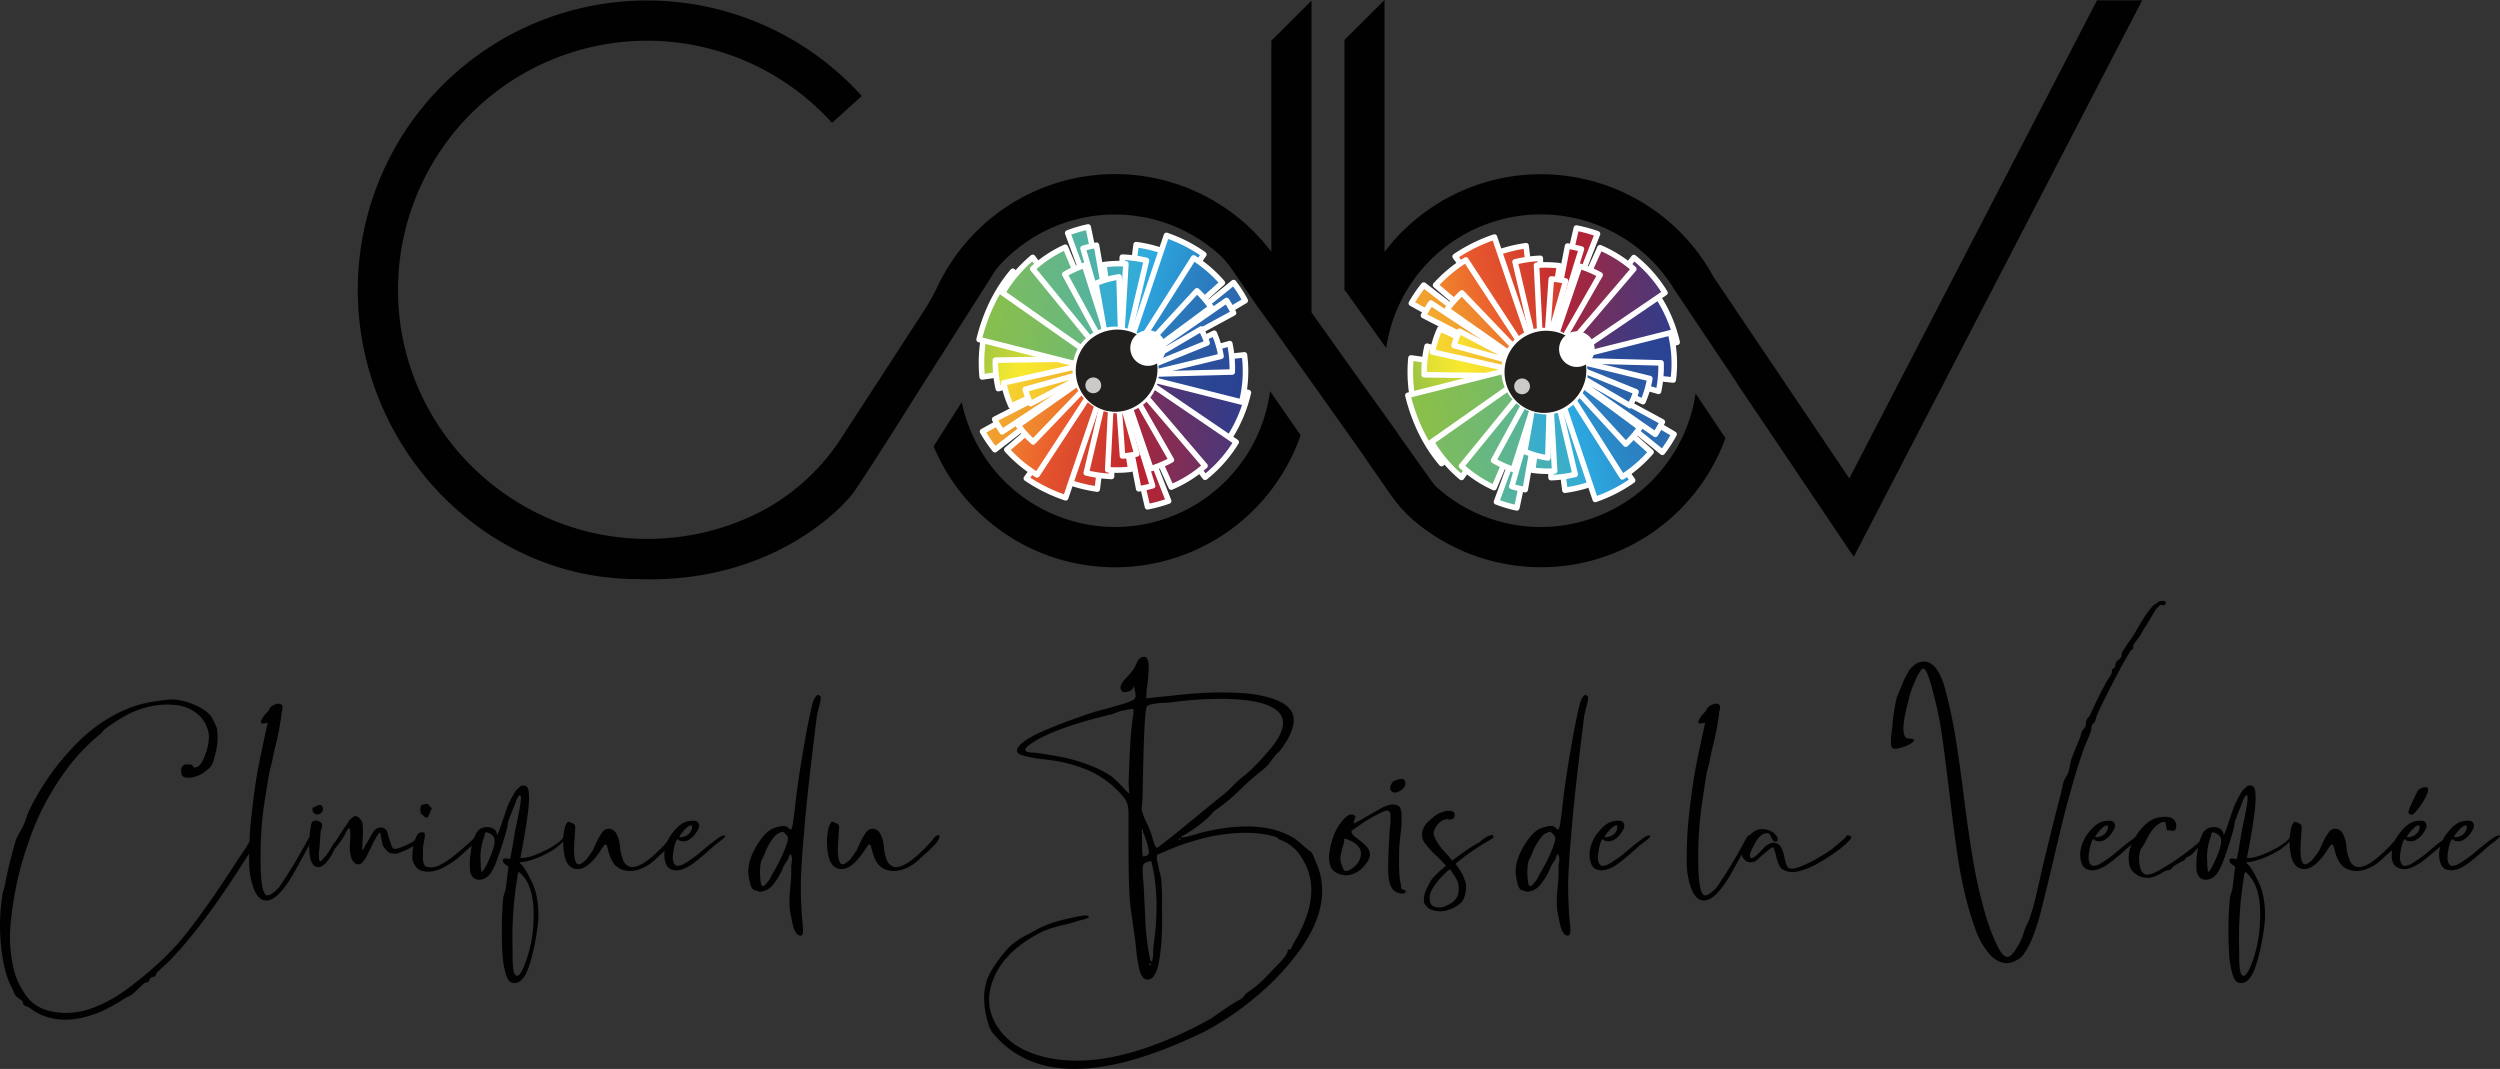 <svg xmlns="http://www.w3.org/2000/svg" xmlns:xlink="http://www.w3.org/1999/xlink" viewBox="0 0 900.63 385.08"><rect x="0" y="0" width="900.63" height="385.08" fill="#333333" stroke="none"/><defs><style>.cls-1{isolation:isolate;}.cls-2{fill:#010101;}.cls-10,.cls-11,.cls-12,.cls-13,.cls-14,.cls-15,.cls-16,.cls-17,.cls-18,.cls-19,.cls-20,.cls-21,.cls-22,.cls-23,.cls-24,.cls-25,.cls-26,.cls-27,.cls-28,.cls-29,.cls-3,.cls-30,.cls-31,.cls-32,.cls-33,.cls-34,.cls-35,.cls-36,.cls-37,.cls-38,.cls-39,.cls-4,.cls-40,.cls-41,.cls-42,.cls-43,.cls-47,.cls-48,.cls-49,.cls-5,.cls-50,.cls-51,.cls-52,.cls-53,.cls-54,.cls-55,.cls-56,.cls-57,.cls-58,.cls-59,.cls-6,.cls-60,.cls-61,.cls-62,.cls-63,.cls-64,.cls-65,.cls-66,.cls-67,.cls-68,.cls-69,.cls-7,.cls-70,.cls-71,.cls-72,.cls-73,.cls-74,.cls-75,.cls-76,.cls-77,.cls-78,.cls-79,.cls-8,.cls-80,.cls-81,.cls-82,.cls-83,.cls-84,.cls-85,.cls-86,.cls-87,.cls-9{stroke:#fff;stroke-linecap:round;stroke-linejoin:round;mix-blend-mode:multiply;}.cls-3,.cls-4,.cls-47,.cls-48,.cls-49,.cls-5{stroke-width:3px;}.cls-3{fill:url(#linear-gradient);}.cls-4{fill:url(#linear-gradient-2);}.cls-5{fill:url(#New_Gradient_Swatch_3);}.cls-10,.cls-11,.cls-12,.cls-13,.cls-14,.cls-15,.cls-16,.cls-17,.cls-18,.cls-19,.cls-20,.cls-21,.cls-22,.cls-23,.cls-24,.cls-25,.cls-26,.cls-27,.cls-28,.cls-29,.cls-30,.cls-31,.cls-32,.cls-33,.cls-34,.cls-35,.cls-36,.cls-37,.cls-38,.cls-39,.cls-40,.cls-41,.cls-42,.cls-43,.cls-50,.cls-51,.cls-52,.cls-53,.cls-54,.cls-55,.cls-56,.cls-57,.cls-58,.cls-59,.cls-6,.cls-60,.cls-61,.cls-62,.cls-63,.cls-64,.cls-65,.cls-66,.cls-67,.cls-68,.cls-69,.cls-7,.cls-70,.cls-71,.cls-72,.cls-73,.cls-74,.cls-75,.cls-76,.cls-77,.cls-78,.cls-79,.cls-8,.cls-80,.cls-81,.cls-82,.cls-83,.cls-84,.cls-85,.cls-86,.cls-87,.cls-9{stroke-width:2px;}.cls-6{fill:url(#linear-gradient-3);}.cls-7{fill:url(#linear-gradient-4);}.cls-8{fill:url(#linear-gradient-5);}.cls-9{fill:url(#linear-gradient-6);}.cls-10{fill:url(#linear-gradient-7);}.cls-11{fill:url(#linear-gradient-8);}.cls-12{fill:url(#linear-gradient-9);}.cls-13{fill:url(#linear-gradient-10);}.cls-14{fill:url(#linear-gradient-11);}.cls-15{fill:url(#linear-gradient-12);}.cls-16{fill:url(#linear-gradient-13);}.cls-17{fill:url(#linear-gradient-14);}.cls-18{fill:url(#linear-gradient-15);}.cls-19{fill:url(#linear-gradient-16);}.cls-20{fill:url(#linear-gradient-17);}.cls-21{fill:url(#linear-gradient-18);}.cls-22{fill:url(#linear-gradient-19);}.cls-23{fill:url(#linear-gradient-20);}.cls-24{fill:url(#linear-gradient-21);}.cls-25{fill:url(#New_Gradient_Swatch_3-2);}.cls-26{fill:url(#New_Gradient_Swatch_3-3);}.cls-27{fill:url(#New_Gradient_Swatch_3-4);}.cls-28{fill:url(#New_Gradient_Swatch_3-5);}.cls-29{fill:url(#New_Gradient_Swatch_3-6);}.cls-30{fill:url(#New_Gradient_Swatch_3-7);}.cls-31{fill:url(#New_Gradient_Swatch_3-8);}.cls-32{fill:url(#New_Gradient_Swatch_3-9);}.cls-33{fill:url(#New_Gradient_Swatch_3-10);}.cls-34{fill:url(#New_Gradient_Swatch_3-11);}.cls-35{fill:url(#New_Gradient_Swatch_3-12);}.cls-36{fill:url(#New_Gradient_Swatch_3-13);}.cls-37{fill:url(#New_Gradient_Swatch_3-14);}.cls-38{fill:url(#New_Gradient_Swatch_3-15);}.cls-39{fill:url(#New_Gradient_Swatch_3-16);}.cls-40{fill:url(#New_Gradient_Swatch_3-17);}.cls-41{fill:url(#New_Gradient_Swatch_3-18);}.cls-42{fill:url(#New_Gradient_Swatch_3-19);}.cls-43{fill:url(#New_Gradient_Swatch_3-20);}.cls-44{fill:#221f1f;}.cls-45{fill:#fff;}.cls-46{fill:#cbcac9;}.cls-47{fill:url(#linear-gradient-22);}.cls-48{fill:url(#linear-gradient-23);}.cls-49{fill:url(#New_Gradient_Swatch_3-21);}.cls-50{fill:url(#linear-gradient-24);}.cls-51{fill:url(#linear-gradient-25);}.cls-52{fill:url(#linear-gradient-26);}.cls-53{fill:url(#linear-gradient-27);}.cls-54{fill:url(#linear-gradient-28);}.cls-55{fill:url(#linear-gradient-29);}.cls-56{fill:url(#linear-gradient-30);}.cls-57{fill:url(#linear-gradient-31);}.cls-58{fill:url(#linear-gradient-32);}.cls-59{fill:url(#linear-gradient-33);}.cls-60{fill:url(#linear-gradient-34);}.cls-61{fill:url(#linear-gradient-35);}.cls-62{fill:url(#linear-gradient-36);}.cls-63{fill:url(#linear-gradient-37);}.cls-64{fill:url(#linear-gradient-38);}.cls-65{fill:url(#linear-gradient-39);}.cls-66{fill:url(#linear-gradient-40);}.cls-67{fill:url(#linear-gradient-41);}.cls-68{fill:url(#linear-gradient-42);}.cls-69{fill:url(#New_Gradient_Swatch_3-22);}.cls-70{fill:url(#New_Gradient_Swatch_3-23);}.cls-71{fill:url(#New_Gradient_Swatch_3-24);}.cls-72{fill:url(#New_Gradient_Swatch_3-25);}.cls-73{fill:url(#New_Gradient_Swatch_3-26);}.cls-74{fill:url(#New_Gradient_Swatch_3-27);}.cls-75{fill:url(#New_Gradient_Swatch_3-28);}.cls-76{fill:url(#New_Gradient_Swatch_3-29);}.cls-77{fill:url(#New_Gradient_Swatch_3-30);}.cls-78{fill:url(#New_Gradient_Swatch_3-31);}.cls-79{fill:url(#New_Gradient_Swatch_3-32);}.cls-80{fill:url(#New_Gradient_Swatch_3-33);}.cls-81{fill:url(#New_Gradient_Swatch_3-34);}.cls-82{fill:url(#New_Gradient_Swatch_3-35);}.cls-83{fill:url(#New_Gradient_Swatch_3-36);}.cls-84{fill:url(#New_Gradient_Swatch_3-37);}.cls-85{fill:url(#New_Gradient_Swatch_3-38);}.cls-86{fill:url(#New_Gradient_Swatch_3-39);}.cls-87{fill:url(#New_Gradient_Swatch_3-40);}</style><linearGradient id="linear-gradient" x1="1418.85" y1="993.09" x2="1587.26" y2="993.09" gradientTransform="matrix(-0.86, 0.51, -0.51, -0.86, 2194.16, 228.93)" gradientUnits="userSpaceOnUse"><stop offset="0" stop-color="#2a3d8e"/><stop offset="0.04" stop-color="#343b88"/><stop offset="0.12" stop-color="#4d3677"/><stop offset="0.21" stop-color="#782f5c"/><stop offset="0.32" stop-color="#b12436"/><stop offset="0.34" stop-color="#bc222f"/><stop offset="0.63" stop-color="#eb5c2d"/><stop offset="0.87" stop-color="#f8e92f"/><stop offset="0.98" stop-color="#8dc044"/></linearGradient><linearGradient id="linear-gradient-2" x1="1280.34" y1="997.01" x2="1564.02" y2="997.01" xlink:href="#linear-gradient"/><linearGradient id="New_Gradient_Swatch_3" x1="90.79" y1="308.33" x2="251.54" y2="308.33" gradientTransform="matrix(0.86, -0.51, 0.51, 0.86, 104.33, -62.38)" gradientUnits="userSpaceOnUse"><stop offset="0" stop-color="#8dc044"/><stop offset="0.1" stop-color="#7dbc5e"/><stop offset="0.31" stop-color="#53b3a1"/><stop offset="0.5" stop-color="#2caae1"/><stop offset="0.65" stop-color="#2b81c2"/><stop offset="0.8" stop-color="#2b5ca6"/><stop offset="0.92" stop-color="#2a4594"/><stop offset="1" stop-color="#2a3d8e"/></linearGradient><linearGradient id="linear-gradient-3" x1="1545.07" y1="315.26" x2="1841.23" y2="315.26" gradientTransform="translate(1879.04 835.35) rotate(-165.99)" xlink:href="#linear-gradient"/><linearGradient id="linear-gradient-4" x1="1400.11" y1="298.2" x2="1972.42" y2="298.2" gradientTransform="translate(1879.04 835.35) rotate(-165.99)" xlink:href="#linear-gradient"/><linearGradient id="linear-gradient-5" x1="1500.79" y1="308.64" x2="1945.7" y2="308.64" gradientTransform="translate(1879.04 835.35) rotate(-165.99)" xlink:href="#linear-gradient"/><linearGradient id="linear-gradient-6" x1="1486.66" y1="304.04" x2="1874.06" y2="304.04" gradientTransform="translate(1879.04 835.35) rotate(-165.99)" xlink:href="#linear-gradient"/><linearGradient id="linear-gradient-7" x1="1478.79" y1="305.55" x2="1857.52" y2="305.55" gradientTransform="translate(1879.04 835.35) rotate(-165.99)" xlink:href="#linear-gradient"/><linearGradient id="linear-gradient-8" x1="1529.28" y1="298.08" x2="1682.12" y2="298.08" gradientTransform="translate(1879.04 835.35) rotate(-165.99)" xlink:href="#linear-gradient"/><linearGradient id="linear-gradient-9" x1="1387.94" y1="300.74" x2="1978.23" y2="300.74" gradientTransform="translate(1879.04 835.35) rotate(-165.99)" xlink:href="#linear-gradient"/><linearGradient id="linear-gradient-10" x1="1535.03" y1="300.6" x2="1677.12" y2="300.6" gradientTransform="translate(1879.04 835.35) rotate(-165.99)" xlink:href="#linear-gradient"/><linearGradient id="linear-gradient-11" x1="1511.15" y1="302.36" x2="1721.7" y2="302.36" gradientTransform="translate(1879.04 835.35) rotate(-165.99)" xlink:href="#linear-gradient"/><linearGradient id="linear-gradient-12" x1="1607.06" y1="142.84" x2="1739.66" y2="142.84" gradientTransform="translate(2035.94 504.39) rotate(-172.83)" xlink:href="#linear-gradient"/><linearGradient id="linear-gradient-13" x1="1126.3" y1="302.29" x2="1817.94" y2="302.29" gradientTransform="translate(1879.04 835.35) rotate(-165.99)" xlink:href="#linear-gradient"/><linearGradient id="linear-gradient-14" x1="1498.87" y1="295.61" x2="1704.26" y2="295.61" gradientTransform="translate(1879.04 835.35) rotate(-165.99)" xlink:href="#linear-gradient"/><linearGradient id="linear-gradient-15" x1="1436.17" y1="298.98" x2="1724.54" y2="298.98" gradientTransform="translate(1879.04 835.35) rotate(-165.99)" xlink:href="#linear-gradient"/><linearGradient id="linear-gradient-16" x1="1375.37" y1="304.91" x2="1734" y2="304.91" gradientTransform="translate(1879.04 835.35) rotate(-165.99)" xlink:href="#linear-gradient"/><linearGradient id="linear-gradient-17" x1="1298.23" y1="318.54" x2="1668.51" y2="318.54" gradientTransform="translate(1879.04 835.35) rotate(-165.99)" xlink:href="#linear-gradient"/><linearGradient id="linear-gradient-18" x1="1006.87" y1="305.89" x2="1841.91" y2="305.89" gradientTransform="translate(1879.04 835.35) rotate(-165.99)" xlink:href="#linear-gradient"/><linearGradient id="linear-gradient-19" x1="1237.38" y1="315.63" x2="1695.73" y2="315.63" gradientTransform="translate(1879.04 835.35) rotate(-165.99)" xlink:href="#linear-gradient"/><linearGradient id="linear-gradient-20" x1="1289.76" y1="312.03" x2="1710.44" y2="312.03" gradientTransform="translate(1879.04 835.35) rotate(-165.99)" xlink:href="#linear-gradient"/><linearGradient id="linear-gradient-21" x1="1437.55" y1="242.56" x2="1702.57" y2="242.56" gradientTransform="translate(1950.44 697.25) rotate(-168.85)" xlink:href="#linear-gradient"/><linearGradient id="New_Gradient_Swatch_3-2" x1="-21.28" y1="989.33" x2="292.51" y2="989.33" gradientTransform="translate(606.13 -847.88) rotate(14.01)" xlink:href="#New_Gradient_Swatch_3"/><linearGradient id="New_Gradient_Swatch_3-3" x1="-155.03" y1="973.53" x2="392.96" y2="973.53" gradientTransform="translate(606.13 -847.88) rotate(14.01)" xlink:href="#New_Gradient_Swatch_3"/><linearGradient id="New_Gradient_Swatch_3-4" x1="-58.37" y1="984.04" x2="366.47" y2="984.04" gradientTransform="translate(606.13 -847.88) rotate(14.01)" xlink:href="#New_Gradient_Swatch_3"/><linearGradient id="New_Gradient_Swatch_3-5" x1="-71.83" y1="979.44" x2="297.95" y2="979.44" gradientTransform="translate(606.13 -847.88) rotate(14.01)" xlink:href="#New_Gradient_Swatch_3"/><linearGradient id="New_Gradient_Swatch_3-6" x1="-79.4" y1="980.95" x2="282.31" y2="980.95" gradientTransform="translate(606.13 -847.88) rotate(14.01)" xlink:href="#New_Gradient_Swatch_3"/><linearGradient id="New_Gradient_Swatch_3-7" x1="-31.14" y1="973.47" x2="114.74" y2="973.47" gradientTransform="translate(606.13 -847.88) rotate(14.01)" xlink:href="#New_Gradient_Swatch_3"/><linearGradient id="New_Gradient_Swatch_3-8" x1="-166.18" y1="976.13" x2="397.62" y2="976.13" gradientTransform="translate(606.13 -847.88) rotate(14.01)" xlink:href="#New_Gradient_Swatch_3"/><linearGradient id="New_Gradient_Swatch_3-9" x1="-25.67" y1="976" x2="110" y2="976" gradientTransform="translate(606.13 -847.88) rotate(14.01)" xlink:href="#New_Gradient_Swatch_3"/><linearGradient id="New_Gradient_Swatch_3-10" x1="-48.49" y1="977.75" x2="152.59" y2="977.75" gradientTransform="translate(606.13 -847.88) rotate(14.01)" xlink:href="#New_Gradient_Swatch_3"/><linearGradient id="New_Gradient_Swatch_3-11" x1="-415.72" y1="977.68" x2="244.36" y2="977.68" gradientTransform="translate(606.13 -847.88) rotate(14.01)" xlink:href="#New_Gradient_Swatch_3"/><linearGradient id="New_Gradient_Swatch_3-12" x1="-60.1" y1="970.99" x2="135.83" y2="970.99" gradientTransform="translate(606.13 -847.88) rotate(14.01)" xlink:href="#New_Gradient_Swatch_3"/><linearGradient id="New_Gradient_Swatch_3-13" x1="-120.01" y1="974.37" x2="155.22" y2="974.37" gradientTransform="translate(606.13 -847.88) rotate(14.01)" xlink:href="#New_Gradient_Swatch_3"/><linearGradient id="New_Gradient_Swatch_3-14" x1="-178.01" y1="980.3" x2="164.25" y2="980.3" gradientTransform="translate(606.13 -847.88) rotate(14.01)" xlink:href="#New_Gradient_Swatch_3"/><linearGradient id="New_Gradient_Swatch_3-15" x1="-278.82" y1="993.27" x2="103" y2="993.27" gradientTransform="translate(606.13 -847.88) rotate(14.01)" xlink:href="#New_Gradient_Swatch_3"/><linearGradient id="New_Gradient_Swatch_3-16" x1="-529.9" y1="981.28" x2="267.32" y2="981.28" gradientTransform="translate(606.13 -847.88) rotate(14.01)" xlink:href="#New_Gradient_Swatch_3"/><linearGradient id="New_Gradient_Swatch_3-17" x1="-309.78" y1="991.03" x2="127.75" y2="991.03" gradientTransform="translate(606.13 -847.88) rotate(14.01)" xlink:href="#New_Gradient_Swatch_3"/><linearGradient id="New_Gradient_Swatch_3-18" x1="-260.44" y1="990.13" x2="141.18" y2="990.13" gradientTransform="translate(606.13 -847.88) rotate(14.01)" xlink:href="#New_Gradient_Swatch_3"/><linearGradient id="New_Gradient_Swatch_3-19" x1="-308.33" y1="989.03" x2="167.38" y2="989.03" gradientTransform="translate(606.13 -847.88) rotate(14.01)" xlink:href="#New_Gradient_Swatch_3"/><linearGradient id="New_Gradient_Swatch_3-20" x1="4210.63" y1="1318.14" x2="4422.5" y2="1318.14" gradientTransform="matrix(0.99, 0.11, -0.15, 1.45, -3669.93, -2241.66)" xlink:href="#New_Gradient_Swatch_3"/><linearGradient id="linear-gradient-22" x1="1286.65" y1="913.2" x2="1455.05" y2="913.2" xlink:href="#linear-gradient"/><linearGradient id="linear-gradient-23" x1="1148.13" y1="917.13" x2="1431.81" y2="917.13" xlink:href="#linear-gradient"/><linearGradient id="New_Gradient_Swatch_3-21" x1="223" y1="388.21" x2="383.75" y2="388.21" xlink:href="#New_Gradient_Swatch_3"/><linearGradient id="linear-gradient-24" x1="884.66" y1="-1693.57" x2="1180.81" y2="-1693.57" gradientTransform="matrix(-0.97, 0.24, 0.24, 0.97, 1879.04, 1538.34)" xlink:href="#linear-gradient"/><linearGradient id="linear-gradient-25" x1="739.7" y1="-1710.64" x2="1312.01" y2="-1710.64" gradientTransform="matrix(-0.97, 0.24, 0.24, 0.97, 1879.04, 1538.34)" xlink:href="#linear-gradient"/><linearGradient id="linear-gradient-26" x1="840.37" y1="-1700.19" x2="1285.29" y2="-1700.19" gradientTransform="matrix(-0.97, 0.24, 0.24, 0.97, 1879.04, 1538.34)" xlink:href="#linear-gradient"/><linearGradient id="linear-gradient-27" x1="826.25" y1="-1704.79" x2="1213.64" y2="-1704.79" gradientTransform="matrix(-0.97, 0.24, 0.24, 0.97, 1879.04, 1538.34)" xlink:href="#linear-gradient"/><linearGradient id="linear-gradient-28" x1="818.37" y1="-1703.28" x2="1197.1" y2="-1703.28" gradientTransform="matrix(-0.97, 0.24, 0.24, 0.97, 1879.04, 1538.34)" xlink:href="#linear-gradient"/><linearGradient id="linear-gradient-29" x1="868.86" y1="-1710.75" x2="1021.7" y2="-1710.75" gradientTransform="matrix(-0.97, 0.24, 0.24, 0.97, 1879.04, 1538.34)" xlink:href="#linear-gradient"/><linearGradient id="linear-gradient-30" x1="727.52" y1="-1708.1" x2="1317.82" y2="-1708.1" gradientTransform="matrix(-0.97, 0.24, 0.24, 0.97, 1879.04, 1538.34)" xlink:href="#linear-gradient"/><linearGradient id="linear-gradient-31" x1="874.61" y1="-1708.23" x2="1016.71" y2="-1708.23" gradientTransform="matrix(-0.97, 0.24, 0.24, 0.97, 1879.04, 1538.34)" xlink:href="#linear-gradient"/><linearGradient id="linear-gradient-32" x1="850.74" y1="-1706.48" x2="1061.28" y2="-1706.48" gradientTransform="matrix(-0.97, 0.24, 0.24, 0.97, 1879.04, 1538.34)" xlink:href="#linear-gradient"/><linearGradient id="linear-gradient-33" x1="1190.5" y1="-1930.33" x2="1323.09" y2="-1930.33" gradientTransform="matrix(-0.99, 0.12, 0.12, 0.99, 2035.94, 1869.3)" xlink:href="#linear-gradient"/><linearGradient id="linear-gradient-34" x1="465.88" y1="-1706.55" x2="1157.52" y2="-1706.55" gradientTransform="matrix(-0.97, 0.24, 0.24, 0.97, 1879.04, 1538.34)" xlink:href="#linear-gradient"/><linearGradient id="linear-gradient-35" x1="838.45" y1="-1713.23" x2="1043.85" y2="-1713.23" gradientTransform="matrix(-0.97, 0.24, 0.24, 0.97, 1879.04, 1538.34)" xlink:href="#linear-gradient"/><linearGradient id="linear-gradient-36" x1="775.75" y1="-1709.85" x2="1064.12" y2="-1709.85" gradientTransform="matrix(-0.97, 0.24, 0.24, 0.97, 1879.04, 1538.34)" xlink:href="#linear-gradient"/><linearGradient id="linear-gradient-37" x1="714.96" y1="-1703.92" x2="1073.58" y2="-1703.92" gradientTransform="matrix(-0.97, 0.24, 0.24, 0.97, 1879.04, 1538.34)" xlink:href="#linear-gradient"/><linearGradient id="linear-gradient-38" x1="637.81" y1="-1690.3" x2="1008.09" y2="-1690.3" gradientTransform="matrix(-0.97, 0.24, 0.24, 0.97, 1879.04, 1538.34)" xlink:href="#linear-gradient"/><linearGradient id="linear-gradient-39" x1="346.46" y1="-1702.95" x2="1181.5" y2="-1702.95" gradientTransform="matrix(-0.97, 0.24, 0.24, 0.97, 1879.04, 1538.34)" xlink:href="#linear-gradient"/><linearGradient id="linear-gradient-40" x1="576.96" y1="-1693.2" x2="1035.32" y2="-1693.2" gradientTransform="matrix(-0.97, 0.24, 0.24, 0.97, 1879.04, 1538.34)" xlink:href="#linear-gradient"/><linearGradient id="linear-gradient-41" x1="629.35" y1="-1696.81" x2="1050.02" y2="-1696.81" gradientTransform="matrix(-0.97, 0.24, 0.24, 0.97, 1879.04, 1538.34)" xlink:href="#linear-gradient"/><linearGradient id="linear-gradient-42" x1="878.31" y1="-1796.75" x2="1143.33" y2="-1796.75" gradientTransform="matrix(-0.98, 0.19, 0.19, 0.98, 1950.44, 1676.44)" xlink:href="#linear-gradient"/><linearGradient id="New_Gradient_Swatch_3-22" x1="639.14" y1="2998.17" x2="952.93" y2="2998.17" gradientTransform="matrix(0.97, -0.24, -0.24, -0.97, 606.13, 3221.57)" xlink:href="#New_Gradient_Swatch_3"/><linearGradient id="New_Gradient_Swatch_3-23" x1="505.39" y1="2982.37" x2="1053.38" y2="2982.37" gradientTransform="matrix(0.97, -0.24, -0.24, -0.97, 606.13, 3221.57)" xlink:href="#New_Gradient_Swatch_3"/><linearGradient id="New_Gradient_Swatch_3-24" x1="602.05" y1="2992.87" x2="1026.89" y2="2992.87" gradientTransform="matrix(0.97, -0.24, -0.24, -0.97, 606.13, 3221.57)" xlink:href="#New_Gradient_Swatch_3"/><linearGradient id="New_Gradient_Swatch_3-25" x1="588.59" y1="2988.28" x2="958.37" y2="2988.28" gradientTransform="matrix(0.97, -0.24, -0.24, -0.97, 606.13, 3221.57)" xlink:href="#New_Gradient_Swatch_3"/><linearGradient id="New_Gradient_Swatch_3-26" x1="581.01" y1="2989.78" x2="942.73" y2="2989.78" gradientTransform="matrix(0.97, -0.24, -0.24, -0.97, 606.13, 3221.57)" xlink:href="#New_Gradient_Swatch_3"/><linearGradient id="New_Gradient_Swatch_3-27" x1="629.27" y1="2982.31" x2="775.15" y2="2982.31" gradientTransform="matrix(0.97, -0.24, -0.24, -0.97, 606.13, 3221.57)" xlink:href="#New_Gradient_Swatch_3"/><linearGradient id="New_Gradient_Swatch_3-28" x1="494.24" y1="2984.97" x2="1058.04" y2="2984.97" gradientTransform="matrix(0.97, -0.24, -0.24, -0.97, 606.13, 3221.57)" xlink:href="#New_Gradient_Swatch_3"/><linearGradient id="New_Gradient_Swatch_3-29" x1="634.74" y1="2984.83" x2="770.41" y2="2984.83" gradientTransform="matrix(0.97, -0.24, -0.24, -0.97, 606.13, 3221.57)" xlink:href="#New_Gradient_Swatch_3"/><linearGradient id="New_Gradient_Swatch_3-30" x1="611.93" y1="2986.58" x2="813" y2="2986.58" gradientTransform="matrix(0.97, -0.24, -0.24, -0.97, 606.13, 3221.57)" xlink:href="#New_Gradient_Swatch_3"/><linearGradient id="New_Gradient_Swatch_3-31" x1="244.69" y1="2986.52" x2="904.78" y2="2986.52" gradientTransform="matrix(0.97, -0.24, -0.24, -0.97, 606.13, 3221.57)" xlink:href="#New_Gradient_Swatch_3"/><linearGradient id="New_Gradient_Swatch_3-32" x1="600.32" y1="2979.83" x2="796.25" y2="2979.83" gradientTransform="matrix(0.97, -0.24, -0.24, -0.97, 606.13, 3221.57)" xlink:href="#New_Gradient_Swatch_3"/><linearGradient id="New_Gradient_Swatch_3-33" x1="540.41" y1="2983.21" x2="815.64" y2="2983.21" gradientTransform="matrix(0.97, -0.24, -0.24, -0.97, 606.13, 3221.57)" xlink:href="#New_Gradient_Swatch_3"/><linearGradient id="New_Gradient_Swatch_3-34" x1="482.4" y1="2989.14" x2="824.67" y2="2989.14" gradientTransform="matrix(0.97, -0.24, -0.24, -0.97, 606.13, 3221.57)" xlink:href="#New_Gradient_Swatch_3"/><linearGradient id="New_Gradient_Swatch_3-35" x1="381.59" y1="3002.11" x2="763.42" y2="3002.11" gradientTransform="matrix(0.97, -0.24, -0.24, -0.97, 606.13, 3221.57)" xlink:href="#New_Gradient_Swatch_3"/><linearGradient id="New_Gradient_Swatch_3-36" x1="130.51" y1="2990.11" x2="927.73" y2="2990.11" gradientTransform="matrix(0.97, -0.24, -0.24, -0.97, 606.13, 3221.57)" xlink:href="#New_Gradient_Swatch_3"/><linearGradient id="New_Gradient_Swatch_3-37" x1="350.63" y1="2999.86" x2="788.16" y2="2999.86" gradientTransform="matrix(0.97, -0.24, -0.24, -0.97, 606.13, 3221.57)" xlink:href="#New_Gradient_Swatch_3"/><linearGradient id="New_Gradient_Swatch_3-38" x1="399.98" y1="2998.96" x2="801.59" y2="2998.96" gradientTransform="matrix(0.97, -0.24, -0.24, -0.97, 606.13, 3221.57)" xlink:href="#New_Gradient_Swatch_3"/><linearGradient id="New_Gradient_Swatch_3-39" x1="352.08" y1="2997.87" x2="827.79" y2="2997.87" gradientTransform="matrix(0.97, -0.24, -0.24, -0.97, 606.13, 3221.57)" xlink:href="#New_Gradient_Swatch_3"/><linearGradient id="New_Gradient_Swatch_3-40" x1="4586.6" y1="2746.93" x2="4798.47" y2="2746.93" gradientTransform="matrix(0.99, -0.11, -0.15, -1.45, -3669.93, 4615.35)" xlink:href="#New_Gradient_Swatch_3"/></defs><g class="cls-1"><g id="Calque_2" data-name="Calque 2"><g id="Calque_1-2" data-name="Calque 1"><path class="cls-2" d="M93.15,301.08c.32.31.3.78,0,1.39a11.71,11.71,0,0,1-1.44,2,8.53,8.53,0,0,0-.92,1.12,40.16,40.16,0,0,1-2.32,3.91Q73,333.91,61,346.2c-.54.54-1.31,1.25-2.32,2.16s-1.68,1.52-2,1.84a2.7,2.7,0,0,0-.44.76A1.29,1.29,0,0,1,55,352a1.93,1.93,0,0,0-.72.25,2.86,2.86,0,0,0-.44.75,1.89,1.89,0,0,1-.52.76,1.34,1.34,0,0,1-.72.24,1.34,1.34,0,0,0-.72.24c-.37.32-1,1-2,1.92a22.45,22.45,0,0,1-2.32,2.08,8.27,8.27,0,0,1-1.4.79,14.19,14.19,0,0,0-1.48.8,61,61,0,0,1-8.22,4.56q-14.07,5.91-23.89,0c-.1-.06-.77-.51-2-1.36a4.53,4.53,0,0,0-1.08-.52,3.18,3.18,0,0,1-.92-.44,1.57,1.57,0,0,1-.28-.72,4.28,4.28,0,0,0-.2-.72c-.05-.05-.44-.33-1.16-.84a6.39,6.39,0,0,1-1.31-1.08,6.68,6.68,0,0,1-.8-1.63,10,10,0,0,0-.8-1.72q-2.8-5.51-3.68-15a70.69,70.69,0,0,1,.56-18.13,11.35,11.35,0,0,1,.44-1.76,10.78,10.78,0,0,0,.44-1.67Q3,312.41,4,308.9q1.28-5,1.76-6.39a19.36,19.36,0,0,1,1.35-2.67,27.74,27.74,0,0,0,1.44-2.76c.27-.58.63-1.54,1.08-2.87a19.94,19.94,0,0,1,1.24-3,92.31,92.31,0,0,1,7.9-13,90.4,90.4,0,0,1,10.11-11.62,55.11,55.11,0,0,1,12.62-9.19,43.38,43.38,0,0,1,14.42-4.75c.1,0,.61-.06,1.51-.2s1.84-.25,2.8-.36a14.43,14.43,0,0,1,2.48-.08,22.82,22.82,0,0,1,7.9,2.16A14.07,14.07,0,0,1,76.05,258a38.28,38.28,0,0,1,2.08,4.32,20.67,20.67,0,0,1,.16,5.23,21.78,21.78,0,0,1-1,5.07A9.29,9.29,0,0,1,76,276.07,11.4,11.4,0,0,1,73.82,278a8.75,8.75,0,0,1-3.12,1.64,7.13,7.13,0,0,1-3.91.44c-1.17-.24-1.68-1.16-1.52-2.76a2,2,0,0,1,.6-1.43,1.68,1.68,0,0,1,.92-.52c.26,0,.72,0,1.36,0a1.51,1.51,0,0,1,1.39.71c.3.48.82.54,1.56.16,1-.42,2-2,2.92-4.67a17.9,17.9,0,0,0,1.24-6.59,11.58,11.58,0,0,0-4.08-7.75,14.38,14.38,0,0,0-8.38-3.27,28.52,28.52,0,0,0-10.27.92,34.14,34.14,0,0,0-9.14,4q-3.36,2.08-5.28,3.52a8.47,8.47,0,0,0-1,1c-.4.45-.71.78-.92,1a71.88,71.88,0,0,0-10.07,10,98.36,98.36,0,0,0-12.22,19.81q-1.92,4.23-3.67,9.34A121.81,121.81,0,0,0,6.32,317a128.65,128.65,0,0,0-2.43,15.18,49.64,49.64,0,0,0,.76,15.61A26.44,26.44,0,0,0,10.48,360q4,4.47,12.22,4.87a26.91,26.91,0,0,0,11.3-2,50,50,0,0,0,11.7-6.51q5.67-4.2,10.07-8.15a118,118,0,0,0,8.46-8.43Q72.86,329.6,85.48,310c.43-.64,1.54-2.29,3.35-4.95a9,9,0,0,1,1.8-2.56C91.83,301.08,92.67,300.6,93.15,301.08Z"/><path class="cls-2" d="M112.48,300.92a.38.38,0,0,1,.28.28.94.94,0,0,1,0,.43,1.22,1.22,0,0,0-.09.32c0,.06-.58,1.18-1.75,3.36s-2.4,4.42-3.68,6.71l-1.91,3.43q-7,11.67-11.66,8.15a8.29,8.29,0,0,1-2.24-3.43,27.6,27.6,0,0,1-1.68-9.27,142.84,142.84,0,0,1,1-18.45q1.13-10,2.36-16.3t3.23-15.33v-.48c-1.92.59-2.66.32-2.24-.8a11,11,0,0,1,2.4-3.19,5.37,5.37,0,0,0,.56-.92,2.48,2.48,0,0,1,.8-1c1.44-.91,2.55-1.15,3.35-.72a1,1,0,0,1,.56.76,3.61,3.61,0,0,1-.12,1.36,7.81,7.81,0,0,0-.2,1,88.64,88.64,0,0,1-2.07,11.34q-.57,2.07-1.12,4.95c-.11.64-.35,1.68-.72,3.11s-.61,2.53-.72,3.28Q95.06,290,94.66,293.65a132.51,132.51,0,0,0-.79,13.82c0,3.72,0,6.23.15,7.5q.33,6.55,1.92,7.51c.53.21,1.31,0,2.32-.76a10.93,10.93,0,0,0,2.47-2.35l.68-1c.35-.54.55-.85.6-1l1.2-1.76q3.67-5.67,8-13.66C111.73,301.16,112.16,300.81,112.48,300.92Z"/><path class="cls-2" d="M152.65,301.16c.21.53-.39,1.31-1.8,2.35a23.28,23.28,0,0,1-4,2.44,5.52,5.52,0,0,1-.84.4l-1.16.48-1.31.48a3.14,3.14,0,0,1-1.44.23c-.35-.05-.84-.1-1.48-.15a4.51,4.51,0,0,1-1.56-1.28,8.72,8.72,0,0,1-1.16-1.52s-.07-.45-.24-1.2-.31-1.49-.47-2.23L137,300c-.22-.11-.55.18-1,.88a28.85,28.85,0,0,0-1.64,2.95l-1,2.08-.64,1.2a18.35,18.35,0,0,1-1,2,8,8,0,0,1-1.15,1.52,2,2,0,0,1-1.36.76,2.24,2.24,0,0,1-1.84-.92,4.27,4.27,0,0,1-.88-1.68l-.48-2.43a21.51,21.51,0,0,1,.08-2.88c.22-3.35.11-5.06-.32-5.11-.16,0-.37.21-.64.64a10.27,10.27,0,0,0-.67,1.24,22.85,22.85,0,0,1-1.16,2,14.71,14.71,0,0,1-1,1.44l-1.16,1.44c-.35.43-.54.67-.6.72l-1.2,2.39a1.74,1.74,0,0,1-.28.4,2.33,2.33,0,0,0-.27.4q-2.4,3.76-4.64,3.28-3.19-.65-2.71-9.67c.21-3.62.56-5.77,1-6.47a1.8,1.8,0,0,1,2.15-.4,2.37,2.37,0,0,1,1.36.88,2.42,2.42,0,0,1-.08,1.6,14.25,14.25,0,0,0-.4,1.68q0,.31-.4,5.91a12,12,0,0,0-.16,3c0,1.39.4,1.76,1,1.12l1.12-1.28a21.61,21.61,0,0,0,2.55-3.75,7.94,7.94,0,0,1,.8-1.2c.37-.48.59-.74.64-.8.32-.48.75-1.2,1.28-2.15q2.64-3.84,2.79-4.08c.27-.42.54-.81.8-1.16a4.46,4.46,0,0,1,.76-.79c.24-.19.45-.35.64-.48a2.68,2.68,0,0,1,.44-.28l.08-.08a2.76,2.76,0,0,1,1.68.84,3.74,3.74,0,0,1,1,1.47c.32.91.34,3.57.08,8-.11,1.17-.1,1.81,0,1.92s.41-.29.83-1.2a8.53,8.53,0,0,1,.68-1.2,10.29,10.29,0,0,0,.68-1.12c.16-.26.44-.76.84-1.48a17.85,17.85,0,0,1,1-1.63,4.36,4.36,0,0,1,1.12-1,2.42,2.42,0,0,1,1.6-.4,2.8,2.8,0,0,1,1.63.68,3.22,3.22,0,0,1,.76,1.64,10.35,10.35,0,0,0,.4,1.51c.16.43.33.92.52,1.48l.4,1.2a3,3,0,0,0,.4.76.77.77,0,0,0,.64.4,7.45,7.45,0,0,0,.92-.08,6.28,6.28,0,0,0,1.51-.48q4.56-1.76,5.52-3.12l.16-.24a2.44,2.44,0,0,1,.35-.43,2.84,2.84,0,0,1,.52-.4,1.22,1.22,0,0,1,.68-.2A1.93,1.93,0,0,1,152.65,301.16Zm-38.26-7.75a1.52,1.52,0,0,1-1.36-.6,1.67,1.67,0,0,1-.48-1.24,1.4,1.4,0,0,1,.08-.6.37.37,0,0,1,.32-.12.84.84,0,0,0,.48-.16c1.44-1,2.37-.93,2.8.08a1.79,1.79,0,0,1-.8,2.24A1.43,1.43,0,0,1,114.39,293.41Z"/><path class="cls-2" d="M171.74,301.16a.76.76,0,0,1,.48-.2.56.56,0,0,1,.52.16c.13.13,0,.51-.44,1.15L171,303.59c-.74.77-1.3,1.32-1.68,1.64-.53.43-1.22,1-2.07,1.84s-1.51,1.39-2,1.79a21.49,21.49,0,0,1-1.88,1.44c-.79.56-1.65,1.11-2.55,1.64q-5.12,3-9.11,1.68a3.81,3.81,0,0,1-2-1.56,5.54,5.54,0,0,1-1.16-2.84,17.59,17.59,0,0,1,.68-5.67c.55-2.08,1.23-3.27,2-3.59a4.25,4.25,0,0,1,1.4-.08c.29.05.44.34.44.88a7.21,7.21,0,0,1-.16,1.55c-.11.51-.23,1.16-.36,2a13.25,13.25,0,0,0-.2,2.08v2.35a5.43,5.43,0,0,0,0,.8c0,.19.05.42.08.68a1.92,1.92,0,0,0,.16.64c.08.16.16.35.24.56a1.35,1.35,0,0,0,.28.48,2.8,2.8,0,0,0,.4.32,11.41,11.41,0,0,0,2.24.24,5.92,5.92,0,0,0,2.55-.76,26.88,26.88,0,0,0,2.72-1.56c.8-.53,1.69-1.2,2.67-2s1.83-1.49,2.52-2.07,1.42-1.23,2.2-1.92l1.71-1.52,1.36-1.43Zm-19.49-7.59a1.23,1.23,0,0,1-.76-1.08,5.09,5.09,0,0,1,0-1.56c.08-.48.15-.72.2-.72a3.35,3.35,0,0,1,1.64-.6,1.13,1.13,0,0,1,1.32.6,1.28,1.28,0,0,0,.52.56c.29.22.44.35.44.4a13.94,13.94,0,0,0-.84,1.76q-.28.72-.36,1a1.22,1.22,0,0,1-.24.4Q153.53,295,152.25,293.57Zm20.05,8.78a1.24,1.24,0,0,0-.16.24l.16-.32Z"/><path class="cls-2" d="M204,301.79v.08a20.26,20.26,0,0,1-6.83,5.48,31.61,31.61,0,0,1-6.71,2.75,19.32,19.32,0,0,1-3.15.56h-.08v.24l.95.88a29.7,29.7,0,0,1,2.88,4.87,22.65,22.65,0,0,1,2.52,7.75,33.28,33.28,0,0,1,.28,7.67c-.22,2.28-.62,4.92-1.2,7.9-1.18,5.81-2.41,9.71-3.72,11.71s-2.78,2.78-4.43,2.35a2.23,2.23,0,0,1-1.4-1.08,8.43,8.43,0,0,1-1-2.43c-.26-1-.49-2-.67-3a27.12,27.12,0,0,1-.4-3.47c-.08-1.33-.14-2.4-.16-3.2s-.06-1.72-.08-2.75,0-1.59,0-1.64a125.47,125.47,0,0,1,.47-12.94,13.5,13.5,0,0,1,.52-2,11.29,11.29,0,0,0,.52-2c.06-.59.15-1.4.28-2.44s.24-1.93.32-2.68a16.4,16.4,0,0,1,.28-1.83c.05-.22-.21-.52-.8-.92a5,5,0,0,1-1-.84c-.37-.75-.35-1.21,0-1.4a2.23,2.23,0,0,1,1.44-.08c.56.14.89.1,1-.12q.4-2,1-5.39c.37-2.26.61-3.74.72-4.43q2.64-12,2-12.7c-.27-.32-.56-.21-.88.32a9.1,9.1,0,0,0-.72,1.43c-.16.54-.39,1.16-.68,1.88s-.47,1.13-.52,1.24l-1.6,4.15a6.37,6.37,0,0,0-.24,1.28,9,9,0,0,1-.16,1.12,138.9,138.9,0,0,1-4.31,13.26,4.58,4.58,0,0,1-.32.72l-.44.88-.44.83a4.57,4.57,0,0,1-.6.92c-.18.22-.41.47-.68.76a3.76,3.76,0,0,1-.88.72,4.77,4.77,0,0,1-.95.44,3.78,3.78,0,0,1-3.48-.32,4.36,4.36,0,0,1-1.36-3.39,32.5,32.5,0,0,1,0-3.48c.06-.69.19-1.7.4-3v-.16a18,18,0,0,1,1.88-6.11,4.15,4.15,0,0,1,3.63-2.2,4,4,0,0,1,2.64.64,2.63,2.63,0,0,1,1.12,1.52c.1.53.1.8,0,.8q.39-.09,1.92-4.72c.9-2.71,1.49-4.42,1.75-5.11a4.25,4.25,0,0,1,.24-.68c.16-.4.31-.74.44-1s.33-.7.6-1.23.51-1,.72-1.36.48-.83.8-1.36a5.15,5.15,0,0,1,.88-1.16l1-.88a1.42,1.42,0,0,1,1-.48l1,.12c.64.27,1,1,1.16,2.08a26.57,26.57,0,0,1,0,4.79q-.32,5-3,19.09c1.86.22,4.72-.61,8.58-2.47s6.35-3.73,7.47-5.59c0-.06.17-.07.36,0a.7.7,0,0,1,.44.2C204.28,301.18,204.22,301.42,204,301.79ZM176,310c1.87-4,2.53-6.73,2-8.23a2.56,2.56,0,0,0-1-1.15,3.84,3.84,0,0,0-1.36-.68l-.56-.16a.6.6,0,0,0-.35.4,2.54,2.54,0,0,0-.16.72,1,1,0,0,1-.12.47,21,21,0,0,0-1.28,9.27,14.43,14.43,0,0,0,.32,3.43c.16.06.42-.21.8-.79A17.82,17.82,0,0,0,176,310Zm9.91,41.38q1,.8,2.55-2.56a45,45,0,0,0,3.68-16.13q.87-13.9-5.35-18.69l-.08.79c-.16.06-.26.12-.28.2a.57.57,0,0,0,0,.32,3,3,0,0,1,0,.44,134.45,134.45,0,0,0-1.76,26.44v1.72c0,.77,0,1.36,0,1.75s.05.92.08,1.56.07,1.15.12,1.52.12.76.2,1.16a3.16,3.16,0,0,0,.32,1A1.46,1.46,0,0,0,185.88,351.4Zm1.44-42.1V309C187.26,309.2,187.26,309.3,187.32,309.3Z"/><path class="cls-2" d="M241.63,301.63a3.61,3.61,0,0,1,.72-.55,1.34,1.34,0,0,1,.64-.24.38.38,0,0,1,.36.2.93.93,0,0,1,0,.67,5.55,5.55,0,0,1-.52,1.2q-1,1.6-5.75,5.75a22.79,22.79,0,0,1-3.6,3q-4.39,2.71-8.3,1.92a6.79,6.79,0,0,1-2.76-1.2,6.23,6.23,0,0,1-1.76-2,13.87,13.87,0,0,1-1-2.2c-.24-.71-.44-1.39-.6-2s-.27-1.08-.35-1.32a1.51,1.51,0,0,0-.36-.6c-.16-.16-.38-.09-.64.2a11.21,11.21,0,0,0-1,1.4q-4.87,7.67-9.11,7.19c-2-.22-3.38-1.61-4.07-4.2a23.07,23.07,0,0,1-.4-8.9c.32-2.24.85-3.54,1.6-3.92a6.8,6.8,0,0,1,2.23,1,2.8,2.8,0,0,1,.24,1.8c-.32,4.53-.45,7-.4,7.43a19,19,0,0,0,.16,2.59,6.18,6.18,0,0,0,.6,1.92,1.08,1.08,0,0,0,1.48.48,7.12,7.12,0,0,0,2.56-2.12c.1-.16.33-.46.68-.92a11.6,11.6,0,0,0,.83-1.23l.24-.4v.16l-.08.16c.16-.27.63-1.27,1.4-3a19.58,19.58,0,0,1,2.28-4,2.85,2.85,0,0,1,2.39-1.36,3.42,3.42,0,0,1,2.88,2.12,11.43,11.43,0,0,1,1.12,4.27,15.94,15.94,0,0,0,1,4.51,4.14,4.14,0,0,0,2.39,2.76q4.23,1.35,13.5-8.79a5,5,0,0,1,.4-.48l.16-.16a2.36,2.36,0,0,1,.2-.32l.32-.4A5.17,5.17,0,0,1,241.63,301.63Z"/><path class="cls-2" d="M261.2,301.08c.1.1.06.26-.12.47a8.54,8.54,0,0,1-.84.8c-.37.32-.73.62-1.08.88s-.69.52-1,.76l-.6.44-3.39,3c-1.89,1.65-3.48,2.92-4.75,3.83a12.86,12.86,0,0,1-3.44,1.84,6.08,6.08,0,0,1-4.23.08,3.75,3.75,0,0,1-2-2.48,9.37,9.37,0,0,1-.32-4.23,13.74,13.74,0,0,1,3.08-6.71q2.67-3.44,5.47-3.92a8.29,8.29,0,0,1,2.23-.16,1.62,1.62,0,0,1,1.44.88c.48.91.14,2.11-1,3.6a7.55,7.55,0,0,1-2.95,2.63,4,4,0,0,1-3,0l-.24-.24c-.16-.21-.26-.29-.31-.24-.59.32-1.11,1.79-1.56,4.4s-.18,4.28.84,5a.78.78,0,0,0,.83.2l1-.2a4,4,0,0,0,1-.44c.43-.24.75-.43,1-.56l.84-.56a7.75,7.75,0,0,1,.68-.44c1-.69,1.86-1.32,2.55-1.88s1.49-1.23,2.4-2,1.89-1.6,3-2.4c.05-.05.27-.22.67-.52l1-.76a12.49,12.49,0,0,1,1.16-.72,3.4,3.4,0,0,1,1-.43A1.4,1.4,0,0,1,261.2,301.08Zm-12.54-3.6c-.32-.05-.81.24-1.48.88a16.65,16.65,0,0,0-1.76,2c-.5.66-.73,1-.68,1.07.27.22.78.2,1.52,0a4,4,0,0,0,1.36-.59,3.69,3.69,0,0,0,1.32-1.48,2.83,2.83,0,0,0,.36-1.8c-.11-.32-.27-.37-.48-.16C248.76,297.43,248.71,297.48,248.66,297.48Z"/><path class="cls-2" d="M295.62,251.07a3.78,3.78,0,0,1-.12,1.76c-.19.85-.42,1.83-.72,2.92a20,20,0,0,0-.52,2.35q-3.11,24.84-4.31,38.26-.48,5.91-.68,8.19t-.52,7.47q-.31,5.19-.24,9.54c.06,2.9.19,5.85.4,8.83l.24,2.4q.08.87.12,1.47a8.55,8.55,0,0,1,0,1.4,2.23,2.23,0,0,1-.36,1.16.71.71,0,0,1-.84.2,1.89,1.89,0,0,1-.76-.36,2.69,2.69,0,0,1-.63-.76c-.19-.32-.35-.61-.48-.88a5.63,5.63,0,0,1-.4-1.16c-.14-.5-.24-.9-.32-1.19s-.18-.75-.28-1.36-.19-1.05-.24-1.32a19.39,19.39,0,0,1-.56-4.31,43.85,43.85,0,0,1,.24-5.24c.21-2.37.35-4.11.4-5.23v-3.43a4.36,4.36,0,0,1,.08-.56c.05-.32.1-.65.16-1a5.46,5.46,0,0,0,0-1.08,1.88,1.88,0,0,0-.2-.8c-.21-1.06-.59-.72-1.12,1a1.41,1.41,0,0,0-.16.4,15.78,15.78,0,0,0-2.12,3.8,22.62,22.62,0,0,1-3.35,5.35,6.32,6.32,0,0,1-4.75,2.35l-.56-.16c-.32-.1-.69-.24-1.12-.4l-.56-.16a5.07,5.07,0,0,1-1.12-2.47,18.51,18.51,0,0,1-.64-3.68q-.15-4.47,3-9.7t6.23-6.35c2-.69,3.41-.91,4.31-.64a1.26,1.26,0,0,1,.56.32l.8.64.4.24a1.55,1.55,0,0,0,.44-.76,11.06,11.06,0,0,0,.36-1.72c.1-.74.2-1.42.28-2s.18-1.48.32-2.6.22-1.92.28-2.4q.72-6.87,2.71-18.57t3.36-17a7.49,7.49,0,0,1,1.35-3l.24-.23a1.62,1.62,0,0,1,.48-.28c.11,0,.24,0,.4.16A2,2,0,0,1,295.62,251.07Zm-17.57,64.14a65.51,65.51,0,0,0,4.15-8q2.24-5,1.44-6a5.64,5.64,0,0,0-1.08-1.2,2.47,2.47,0,0,0-.6-.36,1.38,1.38,0,0,0-.68.2c-.34.16-.59.26-.75.32-.86.26-2,1.57-3.44,3.91a26.89,26.89,0,0,0-1.92,4.23c-.05.11-.24.47-.55,1.08a4.79,4.79,0,0,0-.56,1.56,20.19,20.19,0,0,0-.2,5.07c.13,1.89.38,2.94.76,3.16s1.17-.34,2.07-1.64A8.93,8.93,0,0,0,278.05,315.21Z"/><path class="cls-2" d="M336.68,301.63a3.61,3.61,0,0,1,.72-.55,1.35,1.35,0,0,1,.63-.24.38.38,0,0,1,.36.2.93.93,0,0,1,0,.67,5.43,5.43,0,0,1-.51,1.2q-1,1.6-5.76,5.75a22.77,22.77,0,0,1-3.59,3q-4.39,2.71-8.31,1.92a6.81,6.81,0,0,1-2.75-1.2,6.12,6.12,0,0,1-1.76-2,13.87,13.87,0,0,1-1-2.2c-.24-.71-.44-1.39-.6-2s-.28-1.08-.36-1.32a1.51,1.51,0,0,0-.36-.6c-.16-.16-.37-.09-.63.2a11.21,11.21,0,0,0-1,1.4q-4.87,7.67-9.11,7.19c-2-.22-3.38-1.61-4.07-4.2a22.88,22.88,0,0,1-.4-8.9c.32-2.24.85-3.54,1.6-3.92a6.92,6.92,0,0,1,2.23,1,3,3,0,0,1,.24,1.8c-.32,4.53-.45,7-.4,7.43a17.49,17.49,0,0,0,.16,2.59,6.18,6.18,0,0,0,.6,1.92,1.08,1.08,0,0,0,1.48.48,7,7,0,0,0,2.55-2.12c.11-.16.34-.46.68-.92a10.45,10.45,0,0,0,.84-1.23l.24-.4v.16l-.08.16c.16-.27.63-1.27,1.4-3a19.58,19.58,0,0,1,2.28-4,2.85,2.85,0,0,1,2.39-1.36,3.42,3.42,0,0,1,2.88,2.12,11.43,11.43,0,0,1,1.12,4.27,16.28,16.28,0,0,0,.95,4.51,4.15,4.15,0,0,0,2.4,2.76q4.23,1.35,13.5-8.79a5,5,0,0,1,.4-.48l.16-.16a2.36,2.36,0,0,1,.2-.32c.08-.1.18-.24.32-.4A5.17,5.17,0,0,1,336.68,301.63Z"/><path class="cls-2" d="M473.9,310.18q6.71,14.38-5.19,31.47a89.75,89.75,0,0,1-15.74,17,103.61,103.61,0,0,1-19.57,13.26l-.56.24q-53.91,25.89-75.24-.08a2.54,2.54,0,0,1-.56-.88l-.24-.47a4.59,4.59,0,0,0-.28-.52.87.87,0,0,1-.11-.28q-4.08-12.15.71-20.21a54.23,54.23,0,0,1,6.23-8.31A25.93,25.93,0,0,1,371,336.3l.4-.32a19.45,19.45,0,0,0,1.76-.92c1-.56,2.09-1.09,3.23-1.6a35.68,35.68,0,0,1,4.2-1.47q2.07-.64,6.63-1.6t4.95-.32a.35.35,0,0,1-.08.48,1.87,1.87,0,0,1-.72.4l-.92.28-1,.24a4.64,4.64,0,0,1-.6.12,55.73,55.73,0,0,1-6.11,1.71,52.35,52.35,0,0,0-6.59,2q-14,6.8-18.21,17.25-3.83,9.27,1.44,17.42,5.6,8.54,18.53,11.18,17.17,3.43,40-5.51a138.63,138.63,0,0,0,18.85-9l.4-.32q.31-.24,4.11-2.83a48.08,48.08,0,0,1,5.47-3.4,3.53,3.53,0,0,0,1.36-1.2,6.11,6.11,0,0,1,1.28-1.35,37.45,37.45,0,0,0,5.43-4.32c.59-.58,1.17-1.18,1.76-1.79l2-2.08c.72-.77,1.29-1.37,1.72-1.8q3.51-3.51,3.6-5c.05-.37.25-.53.59-.48s.6-.13.76-.56a21.21,21.21,0,0,1,1.48-2.87,34.33,34.33,0,0,0,1.64-3.12q7.91-15.66.32-26.92a14.8,14.8,0,0,0-7.35-6,1.4,1.4,0,0,1-.92-.6c-.19-.29-.94-.6-2.28-.91a39.94,39.94,0,0,0-11.7-1,66.37,66.37,0,0,0-11.06,1.43,97.56,97.56,0,0,0-11.18,3.36c-2.51,1-4.69,1.92-6.55,2.71a1.8,1.8,0,0,0-.8.48,4.85,4.85,0,0,0,.12,2.36c.24,1.31.52,2.58.84,3.83s.48,1.91.48,2a82.2,82.2,0,0,1,.32,10.31q.39,13.49-1.44,21.64a10.64,10.64,0,0,1-1.56,3.48,2.53,2.53,0,0,1-2.59,1.15,2.43,2.43,0,0,1-1.56-1.15,8.43,8.43,0,0,1-1.08-2.84c-.27-1.23-.48-2.36-.64-3.39s-.32-2.36-.48-4-.29-2.71-.4-3.35c-.21-1.6-.45-3.35-.72-5.23s-.46-3.29-.6-4.2-.26-2-.4-3.35-.22-2.72-.27-4.16q-.33-4.55-.32-23.24c0-.69,0-1.62,0-2.8s0-2,0-2.55-.1-1.19-.2-2a6.77,6.77,0,0,0-.6-2,8.19,8.19,0,0,0-1.24-1.75,34.85,34.85,0,0,0-11.7-9,52.2,52.2,0,0,0-15.06-4.07c-.21-.05-.82-.13-1.84-.24s-1.93-.23-2.75-.36-1.75-.31-2.76-.52a16.09,16.09,0,0,1-2.55-.72,2.74,2.74,0,0,1-1.36-.88,2,2,0,0,1,.32-1.83,7.86,7.86,0,0,1,2-2,32.24,32.24,0,0,1,2.95-1.88c1-.58,2.26-1.18,3.68-1.8s2.6-1.11,3.59-1.51,2-.81,3.15-1.24,1.79-.69,2-.8q8.24-3,11.18-3.83c7.83-2,12.14-3.38,12.94-4.08a1.45,1.45,0,0,0,.8-1.2,7.66,7.66,0,0,0-.32-2.39l-.32-1.6a2.48,2.48,0,0,1-2,2.24c-1.28.42-2.11.29-2.48-.4q-1.2-1.6,2.08-4.87a20.44,20.44,0,0,0,2.39-2.88,8.53,8.53,0,0,0,.72-1.4,16.18,16.18,0,0,1,.84-1.68,2.82,2.82,0,0,1,1.08-1,2,2,0,0,1,1.6-.16c.42.16.73.62.91,1.39a10.1,10.1,0,0,1,.2,2.88c-.05,1.15-.12,2.24-.2,3.28s-.2,2.11-.35,3.23a20.54,20.54,0,0,0-.24,2.16,3.31,3.31,0,0,1,0,1,2.81,2.81,0,0,1-.12.92c1.06-.1,2.56-.26,4.51-.48s3.34-.34,4.19-.4q5.52-.71,11.66-1.07a113.9,113.9,0,0,1,13.18,0,44.93,44.93,0,0,1,11.34,1.83q7.11,2.16,8.15,6.47,1,5-4.95,12.7a1.74,1.74,0,0,1-.56.48,2.24,2.24,0,0,0-.72.72c-.48.59-1,1.21-1.48,1.88l-1.11,1.48a11,11,0,0,1-1.12,1.19c-.51.48-1.13,1-1.88,1.6a91.39,91.39,0,0,0-7.47,6.63,61.76,61.76,0,0,1-8.42,7,7.91,7.91,0,0,0-1.76,1.64,9.82,9.82,0,0,1-1.52,1.56,50.06,50.06,0,0,1-9,6.39c-.86.47-.51.58,1,.31h.32l.32-.08c.48-.1,1.47-.38,3-.83s2.71-.79,3.67-1q20.61-4.71,32,2.39a26.1,26.1,0,0,1,2.92,2.32,32.77,32.77,0,0,0,2.83,2.32C472.51,306.88,473.1,308.05,473.9,310.18ZM406.81,285.9l-.24-3.91c.05-1.33.14-3.68.28-7s.29-6.35.47-9,.42-4.91.68-6.83c.38-2.18.48-3.38.32-3.59s-1.3-.16-3.27.32l-1.28.24a15.26,15.26,0,0,0-1.56.56c-.66.26-1.24.47-1.71.63q-21.09,5-29.24,10.71-4.23,3,1,3.11,2.4.17,9.9,1.52a61,61,0,0,1,9.79,2.8,38.08,38.08,0,0,1,8.67,4.39,48.1,48.1,0,0,1,4.95,4.95Zm5.11,22.84c-.11-.1,0-.21.4-.32a7.09,7.09,0,0,1,.72-.16l.39-.16q1.36-.8-1.59-8.22a3,3,0,0,1-.08-.8c-.06-.27-.16-.32-.32-.16-.06,0-.11.05-.16.16l.08.72a1.51,1.51,0,0,1,0,.72,25.53,25.53,0,0,1,.08,2.59c0,1.36,0,2.59.08,3.68A3.55,3.55,0,0,0,411.92,308.74Zm4.95-3.27Q421.51,302,430,295t10.74-8.74a45.82,45.82,0,0,0,3.4-3.16,40.86,40.86,0,0,1,3.55-3.23q4-3,10.54-10.78,13.11-16.69-17.09-17.34a138,138,0,0,0-19.89,1.36l-2.55.12a22.34,22.34,0,0,0-3.92.48c-1,.24-1.59.63-1.75,1.16q-.89,2.72-1.36,29.07l-.08,3.6c0,.32-.07,1.19-.2,2.63s-.1,2.19.12,2.24a18.61,18.61,0,0,0,1.36,3.59c.63,1.33,1.09,2.32,1.35,3a25.44,25.44,0,0,1,.92,2.75c.35,1.2.64,2.09.88,2.68A1.66,1.66,0,0,0,416.87,305.47Zm-1.2,34.42q2.32-16.53-.88-29.55-.24-.4-.48,0a2.35,2.35,0,0,0-1.31.32,2.82,2.82,0,0,0-1,.64,3.65,3.65,0,0,0-.32,1.48,16.09,16.09,0,0,0,0,2.07c0,.67.09,1.55.2,2.64s.16,1.85.16,2.28c.05.79.14,2.67.28,5.63s.22,5.06.28,6.31.18,3,.4,5.11.47,4.14.79,5.95c.38,2.34.7,3.54,1,3.59s.32-.42.48-1.27a5.38,5.38,0,0,0,.16-1.64A23,23,0,0,1,415.67,339.89Zm-1.52,7.75c.11.11.24.05.4-.16a.35.35,0,0,0-.08-.4c-.1-.1-.24-.05-.4.16A.38.38,0,0,0,414.15,347.64Zm10.63-45c.48-.05.61-.2.4-.44s-.38-.14-.48.28C424.59,302.62,424.62,302.67,424.78,302.67Z"/><path class="cls-2" d="M504.89,320.09a1.67,1.67,0,0,0,.92.55l.68.2c.05,0,0,.26-.24.68q-.56.81-2.88,0-3.27-1.11-3.27-8.3-.09-3.44.56-14.62a20.13,20.13,0,0,0,.24-5.19c-.16-1.33-.93-1.71-2.32-1.12a48.42,48.42,0,0,0-8.79,5l-2.87,2a1.63,1.63,0,0,0,.24,1.08,3.44,3.44,0,0,0,.64.8c.21.18.6.49,1.16.91l1.15.88q2.72,2.24,3.12,3.44,1,2.38-1.56,5.31a9.67,9.67,0,0,1-5.39,3.47,6.91,6.91,0,0,1-4.15-.44,5.51,5.51,0,0,1-2.56-2,10.5,10.5,0,0,1-.56-6.07,26.9,26.9,0,0,1,2.08-7.11,17.83,17.83,0,0,1,3.07-4.52q2.11-2.34,3.72-1.31a2.05,2.05,0,0,1,.36.28.34.34,0,0,1,.08.32,2,2,0,0,1-.16.44,4.71,4.71,0,0,0-.28.75,6.42,6.42,0,0,0-.24,1.16,40.1,40.1,0,0,0,3.75-2c1.44-.86,2.56-1.49,3.36-1.92l1.12-.64c.63-.37,1.21-.69,1.71-1a18.86,18.86,0,0,1,2.08-.88,6,6,0,0,1,2.16-.44,6.34,6.34,0,0,1,1.87.44c.75.43,1.16,1.55,1.24,3.36a44.13,44.13,0,0,1-.36,6.83c-.32,2.74-.48,4.4-.48,5q-.31,10,.48,12.62a6.59,6.59,0,0,1,.12,1A2.76,2.76,0,0,0,504.89,320.09Zm-14.78-11.27q1.2-4.62-5.83-6.79v.48s-.08.32-.08,1a37.35,37.35,0,0,0-1.35,5.35,9.35,9.35,0,0,0,.59,3c.4,1.12.74,1.73,1,1.84.75.26,1.8-.15,3.16-1.24A6.72,6.72,0,0,0,490.11,308.82Zm15.82-27.71q1.11,1.83-1.12,3.51c-1.44,1-2.58,1.17-3.43.48a1.62,1.62,0,0,1-.56-1.12,1.69,1.69,0,0,1,.2-1,4.61,4.61,0,0,1,.44-.95,2.46,2.46,0,0,1,1.51-1l.24-.08a4.22,4.22,0,0,1,.6-.16,4.64,4.64,0,0,1,.8-.12,2.33,2.33,0,0,1,.8,0A.8.8,0,0,1,505.93,281.11Z"/><path class="cls-2" d="M537,300.92a1.1,1.1,0,0,1,.72-.08q.31.07.24.63c0,.16,0,.34-.24.52a1.49,1.49,0,0,1-.64.36.34.34,0,0,0-.2.12,2.32,2.32,0,0,1-.28.24,1.87,1.87,0,0,1-.32.2,74.76,74.76,0,0,0-10.38,7q-1.85,1.44-1.44,1.44a21.78,21.78,0,0,1,2.95,4.87,2.11,2.11,0,0,1,.12.48,1.4,1.4,0,0,0,.2.48,5,5,0,0,1,.44,2.36,11.53,11.53,0,0,1-.76,4c-.63,1.6-2.18,2.89-4.63,3.87a9.14,9.14,0,0,1-6.47.52l-1.28-.48a7.65,7.65,0,0,1-1.23-1.11A2.79,2.79,0,0,1,513,325a8.14,8.14,0,0,1,.88-4.6,23.05,23.05,0,0,1,2.31-4.19,9.87,9.87,0,0,0,1.2-1.16,13.76,13.76,0,0,1,1.28-1.24l.32-.31,1-.84c.4-.35.7-.63.91-.84a7,7,0,0,0-1-1,30.58,30.58,0,0,0-2.4-2.48,25.7,25.7,0,0,1-1.84-1.83,24.24,24.24,0,0,1-2.63-3.16,5.16,5.16,0,0,1-.68-3.43,6.7,6.7,0,0,1,2.51-4.2,18.93,18.93,0,0,1,2.8-2.31,7.87,7.87,0,0,1,2.16-.88,4.85,4.85,0,0,1,3-.36c1.09.19,1.45.89,1.08,2.12,0,.58-.67.9-1.84.95q-.48-.08-.48-.24a2.18,2.18,0,0,1-.64.16,6.75,6.75,0,0,0-.91.24,4.51,4.51,0,0,0-1,.56,7.62,7.62,0,0,0-2.48,3.52c-.37,1.22.53,3.25,2.72,6.07.05.11.8.93,2.23,2.47a8.15,8.15,0,0,1,.64.76l.64.84a.65.65,0,0,0,.48.32q7-5.26,9.59-6.39l.47-.4c.27-.26.58-.53.92-.8a13.69,13.69,0,0,1,1.28-.83A4.91,4.91,0,0,1,537,300.92Zm-11.82,16.77a13.63,13.63,0,0,0-1.4-2.44c-.88-1.35-1.34-2.06-1.4-2.11a13.49,13.49,0,0,0-2.07,1.75,25.35,25.35,0,0,0-3.76,4.48q-1.83,2.72-1.44,4.71a2.54,2.54,0,0,0,2.28,2.75,6.07,6.07,0,0,0,4.19-.83,6.45,6.45,0,0,0,3.48-3.12A8.54,8.54,0,0,0,525.18,317.69Z"/><path class="cls-2" d="M572.06,251.07a3.78,3.78,0,0,1-.12,1.76c-.18.85-.42,1.83-.72,2.92a20,20,0,0,0-.52,2.35q-3.11,24.84-4.31,38.26c-.32,3.94-.54,6.67-.68,8.19s-.3,4-.52,7.47-.29,6.64-.24,9.54.19,5.85.4,8.83l.24,2.4q.09.87.12,1.47a7.56,7.56,0,0,1,0,1.4,2.23,2.23,0,0,1-.36,1.16.71.71,0,0,1-.84.2,1.85,1.85,0,0,1-.75-.36,2.56,2.56,0,0,1-.64-.76c-.19-.32-.35-.61-.48-.88a5.63,5.63,0,0,1-.4-1.16c-.13-.5-.24-.9-.32-1.19s-.17-.75-.28-1.36-.19-1.05-.24-1.32a19.39,19.39,0,0,1-.56-4.31,43.85,43.85,0,0,1,.24-5.24c.21-2.37.35-4.11.4-5.23v-3.43s0-.24.08-.56.11-.65.16-1a4.79,4.79,0,0,0,0-1.08,1.74,1.74,0,0,0-.2-.8c-.21-1.06-.59-.72-1.12,1a1.41,1.41,0,0,0-.16.4,16.14,16.14,0,0,0-2.12,3.8,22.62,22.62,0,0,1-3.35,5.35,6.32,6.32,0,0,1-4.75,2.35l-.56-.16c-.32-.1-.69-.24-1.12-.4l-.56-.16a5.07,5.07,0,0,1-1.12-2.47,18.51,18.51,0,0,1-.64-3.68q-.15-4.47,3-9.7t6.23-6.35c2-.69,3.41-.91,4.31-.64a1.26,1.26,0,0,1,.56.32l.8.64.4.24a1.47,1.47,0,0,0,.44-.76,11.06,11.06,0,0,0,.36-1.72c.1-.74.2-1.42.28-2s.18-1.48.32-2.6.22-1.92.28-2.4q.72-6.87,2.71-18.57t3.36-17a7.36,7.36,0,0,1,1.36-3l.23-.23a1.62,1.62,0,0,1,.48-.28c.11,0,.24,0,.4.16A2,2,0,0,1,572.06,251.07Zm-17.57,64.14a65.51,65.51,0,0,0,4.15-8q2.24-5,1.44-6A5.38,5.38,0,0,0,559,300a2.47,2.47,0,0,0-.6-.36,1.33,1.33,0,0,0-.67.2c-.35.16-.6.26-.76.32-.86.26-2,1.57-3.44,3.91a25.88,25.88,0,0,0-1.91,4.23l-.56,1.08a4.79,4.79,0,0,0-.56,1.56,20.19,20.19,0,0,0-.2,5.07c.13,1.89.38,2.94.76,3.16s1.17-.34,2.07-1.64A8.93,8.93,0,0,0,554.49,315.21Z"/><path class="cls-2" d="M594.51,301.08c.1.1.06.26-.12.47a8.54,8.54,0,0,1-.84.8c-.37.32-.73.62-1.08.88s-.69.52-1,.76l-.6.44-3.39,3c-1.89,1.65-3.48,2.92-4.75,3.83a12.86,12.86,0,0,1-3.44,1.84,6.08,6.08,0,0,1-4.23.08,3.75,3.75,0,0,1-2-2.48,9.37,9.37,0,0,1-.32-4.23,13.74,13.74,0,0,1,3.08-6.71q2.67-3.44,5.47-3.92a8.29,8.29,0,0,1,2.23-.16,1.62,1.62,0,0,1,1.44.88c.48.91.14,2.11-1,3.6a7.55,7.55,0,0,1-3,2.63,4,4,0,0,1-3,0l-.24-.24c-.16-.21-.26-.29-.31-.24-.59.32-1.11,1.79-1.56,4.4s-.18,4.28.84,5a.78.78,0,0,0,.83.2l1-.2a4,4,0,0,0,1-.44c.43-.24.75-.43,1-.56l.84-.56a7.75,7.75,0,0,1,.68-.44c1-.69,1.86-1.32,2.55-1.88s1.49-1.23,2.4-2,1.89-1.6,3-2.4c0-.05.27-.22.67-.52l1-.76a12.49,12.49,0,0,1,1.16-.72,3.4,3.4,0,0,1,1-.43A1.4,1.4,0,0,1,594.51,301.08ZM582,297.48c-.32-.05-.81.24-1.48.88a16.65,16.65,0,0,0-1.76,2c-.5.66-.73,1-.68,1.07.27.22.78.2,1.52,0a4,4,0,0,0,1.36-.59,3.69,3.69,0,0,0,1.32-1.48,2.83,2.83,0,0,0,.36-1.8c-.11-.32-.27-.37-.48-.16C582.07,297.43,582,297.48,582,297.48Z"/><path class="cls-2" d="M630.37,300.92a.36.36,0,0,1,.28.28.82.82,0,0,1,0,.43,1.54,1.54,0,0,0-.08.32c0,.06-.59,1.18-1.76,3.36s-2.39,4.42-3.67,6.71l-1.92,3.43q-6.95,11.67-11.66,8.15a8.39,8.39,0,0,1-2.24-3.43,27.36,27.36,0,0,1-1.67-9.27,142.73,142.73,0,0,1,.95-18.45q1.13-10,2.36-16.3t3.24-15.33v-.48q-2.88.89-2.24-.8a10.71,10.71,0,0,1,2.39-3.19,4.77,4.77,0,0,0,.56-.92,2.57,2.57,0,0,1,.8-1q2.16-1.37,3.36-.72a1,1,0,0,1,.56.76,3.83,3.83,0,0,1-.12,1.36,6.24,6.24,0,0,0-.2,1,89,89,0,0,1-2.08,11.34c-.37,1.38-.75,3-1.12,4.95-.11.64-.34,1.68-.72,3.11s-.61,2.53-.72,3.28c-1.11,7-1.81,11.69-2.07,14.14a132.35,132.35,0,0,0-.8,13.82c0,3.72,0,6.23.16,7.5q.32,6.55,1.92,7.51c.53.21,1.3,0,2.31-.76a11.2,11.2,0,0,0,2.48-2.35l.68-1c.34-.54.54-.85.6-1l1.19-1.76q3.67-5.67,8-13.66C629.62,301.16,630.05,300.81,630.37,300.92Z"/><path class="cls-2" d="M665.67,300.92a2.12,2.12,0,0,1,1,.32.48.48,0,0,1,.2.59,1.9,1.9,0,0,1-.32.6c-.13.16-.31.35-.52.56s-.34.35-.4.4a29.76,29.76,0,0,1-3.87,3.24,73,73,0,0,1-6.63,4.27,26.34,26.34,0,0,1-7.27,3,7.45,7.45,0,0,1-5.79-.76c-.91-.7-1.62-2.16-2.16-4.4a19.76,19.76,0,0,0-1-3.43q-.4-.24-1.92,1c-1,.8-2,1.65-3,2.55a15.9,15.9,0,0,1-1.51,1.36c-1.71.69-3.05.52-4-.52a3.24,3.24,0,0,1-1-3.23,2.53,2.53,0,0,0,.08-.68,2.92,2.92,0,0,1,.16-.84,9.34,9.34,0,0,1,.72-1.44c.27-.48.56-1,.88-1.44a9.32,9.32,0,0,1,1.48-1.63A7,7,0,0,1,633,299a5.49,5.49,0,0,1,2.64-.28,7.25,7.25,0,0,1,3.16,1.2c1.27,1,1.8,2,1.59,3,0,.06-.18.14-.56.24s-.87,0-1-.24a9.6,9.6,0,0,1-.76-1.39,3.36,3.36,0,0,0-.92-1.32,3.09,3.09,0,0,0-2,.32,5.25,5.25,0,0,0-1.56,1.23,13.14,13.14,0,0,0-1.11,1.56,11.74,11.74,0,0,0-.72,1.36l-.32.56c-.06.11-.18.37-.36.8l-.48,1.08a2.62,2.62,0,0,0-.2,1.07,1.38,1.38,0,0,0,.4,1,3.53,3.53,0,0,0,2.07-1.16,27.93,27.93,0,0,0,2.36-2.39,6.54,6.54,0,0,1,2.64-1.84,2.89,2.89,0,0,1,3,.52c.8.59,1.44,2,1.92,4.31s1,3.63,1.52,4c1,.69,3.15.21,6.59-1.44a57.67,57.67,0,0,0,9-5.27c.43-.32.93-.73,1.52-1.24l1.6-1.36.8-.68.56-.48a2.76,2.76,0,0,0,.59-.72C665.21,301.05,665.46,300.86,665.67,300.92Z"/><path class="cls-2" d="M780.05,216.81c.21.32.29.53.24.64a1,1,0,0,1-.32.32c-.53.32-.93.38-1.2.2s-.64,0-1.12.52a8.72,8.72,0,0,0-1.43,1.75c-.48.75-1,1.67-1.64,2.76s-1.11,1.9-1.48,2.43a19.26,19.26,0,0,0-1.2,1.92c-.48.85-.82,1.44-1,1.76s-.6.84-1.16,1.56a15.7,15.7,0,0,0-1.16,1.63,1.94,1.94,0,0,0-.08.68,2.72,2.72,0,0,1-.08.76.81.81,0,0,1-.44.32.87.87,0,0,0-.44.32l-3,5.19q-5.92,11-9.19,18.21c0,.16-.13.47-.24.92a8.17,8.17,0,0,1-.32,1.08,2.69,2.69,0,0,1-.56.76,4.41,4.41,0,0,0-.64.84c-.05.21-.12.61-.2,1.2a5.58,5.58,0,0,1-.28,1.27c-.16.48-.52,1.36-1.07,2.64s-1,2.29-1.24,3q-2,5.58-4,12.54t-3.19,11.7c-.8,3.17-1.89,7.7-3.28,13.62s-2.39,10.11-3,12.62c-.11.42-.35,1.38-.72,2.87s-.63,2.53-.76,3.12-.37,1.53-.72,2.83-.64,2.33-.88,3.08-.53,1.65-.88,2.71-.7,2.07-1.07,3-.78,1.82-1.2,2.67a23.7,23.7,0,0,1-2.64,4.24,6.81,6.81,0,0,1-2.11,1.47,7.4,7.4,0,0,1-2.84,1q-3.68.24-6.83-3.27a28.56,28.56,0,0,1-5.31-9.71,117.86,117.86,0,0,1-3.48-11.78q-1.3-5.6-2.35-11.9t-3.16-23.68q-2.11-17.46-3.07-23.6-.79-5.35-2.48-12-2.31-9.25-3.51-9.9c-.27-.27-.51-.33-.72-.2a2.65,2.65,0,0,0-.44.32,4.15,4.15,0,0,0-.44.68,9.35,9.35,0,0,1-.56.88,15.08,15.08,0,0,0-1,2c-.42,1-.69,1.63-.8,1.84a26.89,26.89,0,0,0-1.75,5.43q-3.84,14,.08,14c1.43,0,2,.27,1.75.8-.48.85-1.91,1.65-4.31,2.4-1.81.58-3,.63-3.43.16q-1-.88,0-7.35a62.65,62.65,0,0,1,1.67-11l.56-1.35c.37-.91.76-1.83,1.16-2.76a15.49,15.49,0,0,0,.6-1.48,8.17,8.17,0,0,1,.48-1c.32-.63.54-1.07.68-1.31s.37-.67.72-1.28a6,6,0,0,1,1-1.36c.29-.29.66-.62,1.11-1a5.16,5.16,0,0,1,1.44-.84,7,7,0,0,1,1.64-.36q4.95-.31,7.75,9a180.46,180.46,0,0,1,4.55,22.05q.87,5.34,2.56,18.69t3.47,23.48a167.13,167.13,0,0,0,4.59,19.33,74.44,74.44,0,0,0,3.52,9.14q2.07,4.51,3.83,4.68,1.51.24,3.83-3.84a1.47,1.47,0,0,0,.32-.56,3,3,0,0,0,.32-.48,19.94,19.94,0,0,0,1.6-4.07,22.1,22.1,0,0,1,1.16-2.8,20.42,20.42,0,0,0,1.16-2.87q1-3,1.71-5.95t1.56-6.63c.53-2.42.91-4.11,1.12-5.07q5-20.61,6.55-26.2c.11-.43.27-1.16.48-2.2s.4-1.82.56-2.35a13.34,13.34,0,0,1,.92-1.84,9.68,9.68,0,0,0,.84-1.76,17.33,17.33,0,0,0,.51-2.27,18.55,18.55,0,0,1,.52-2.28q.81-2.24,3.28-8.15c0-.21.15-.56.28-1l.28-1a7.84,7.84,0,0,1,.6-.75,5.33,5.33,0,0,0,.6-.84,5.5,5.5,0,0,0,.24-1.24,2.74,2.74,0,0,1,.83-2.08,6.6,6.6,0,0,0,.6-.76q2.72-6.15,5.59-11.42c.22-.42.59-1.05,1.12-1.87s.91-1.43,1.12-1.8a2.1,2.1,0,0,0,.08-.72,3,3,0,0,1,.08-.8,2.41,2.41,0,0,1,.44-.28,2.41,2.41,0,0,0,.44-.28,3.27,3.27,0,0,0,.32-1,8.19,8.19,0,0,1,.24-1,2.92,2.92,0,0,1,.84-.83,3.2,3.2,0,0,0,.84-.84,2.77,2.77,0,0,0,.32-1,2.88,2.88,0,0,1,.24-1c.47-.8,1.23-2,2.27-3.47s1.8-2.65,2.28-3.4c.1-.21.46-.84,1.08-1.88s1.06-1.81,1.35-2.31.72-1.17,1.28-2,1.09-1.56,1.6-2.2a20.61,20.61,0,0,1,1.56-1.75,2.63,2.63,0,0,1,.56-.32,3.48,3.48,0,0,0,.75-.48,1.34,1.34,0,0,0,.36-.4,3.22,3.22,0,0,1,1.44-.16Q779.89,216.4,780.05,216.81Z"/><path class="cls-2" d="M771.26,301.08c.11.1.07.26-.11.47a8.54,8.54,0,0,1-.84.8c-.38.32-.74.62-1.08.88s-.69.52-1,.76a6.66,6.66,0,0,0-.6.44l-3.39,3c-1.89,1.65-3.48,2.92-4.76,3.83a12.67,12.67,0,0,1-3.43,1.84,6.08,6.08,0,0,1-4.23.08,3.75,3.75,0,0,1-2-2.48,9.23,9.23,0,0,1-.32-4.23,13.81,13.81,0,0,1,3.07-6.71c1.79-2.29,3.61-3.6,5.48-3.92a8.26,8.26,0,0,1,2.23-.16,1.64,1.64,0,0,1,1.44.88q.72,1.37-1,3.6a7.62,7.62,0,0,1-2.95,2.63,4,4,0,0,1-3,0l-.24-.24c-.16-.21-.27-.29-.32-.24-.58.32-1.1,1.79-1.56,4.4s-.17,4.28.84,5a.79.79,0,0,0,.84.2l1-.2a4,4,0,0,0,1-.44l1-.56.84-.56c.34-.24.57-.38.67-.44,1-.69,1.87-1.32,2.56-1.88s1.49-1.23,2.4-2,1.89-1.6,3-2.4c0-.05.28-.22.68-.52l1-.76a12.49,12.49,0,0,1,1.16-.72,3.3,3.3,0,0,1,1-.43A1.35,1.35,0,0,1,771.26,301.08Zm-12.54-3.6c-.31-.05-.81.24-1.47.88a16.65,16.65,0,0,0-1.76,2c-.51.66-.73,1-.68,1.07.27.22.77.2,1.52,0a4.08,4.08,0,0,0,1.36-.59,3.6,3.6,0,0,0,1.31-1.48,2.71,2.71,0,0,0,.36-1.8c-.1-.32-.26-.37-.48-.16C758.83,297.43,758.78,297.48,758.72,297.48Z"/><path class="cls-2" d="M795.54,300.92c1.34.26.43,1.54-2.71,3.83-.64.48-1,.77-1.12.88a12.81,12.81,0,0,0-1.28,1.32,7.52,7.52,0,0,1-1.27,1.23,2.68,2.68,0,0,1-.8.4,2.53,2.53,0,0,0-.88.48c-.06,0-.14.14-.24.4s-.19.4-.24.4a26.48,26.48,0,0,0-3.84,2.16,3.43,3.43,0,0,0-.63.64,3.74,3.74,0,0,1-.64.64,2.66,2.66,0,0,1-.88.2,1.59,1.59,0,0,0-.8.2c-.21.1-.64.34-1.28.71s-1.12.64-1.44.8-.76.35-1.31.56a8.18,8.18,0,0,1-1.64.44,6.59,6.59,0,0,1-1.6,0,7,7,0,0,1-3.83-1.56,5.36,5.36,0,0,1-2.08-3.55q-.87-5.19,2.8-10.5t7.82-6.11q3.76-.64,5.11.47a3.11,3.11,0,0,1,1.2,3q-.24,1.84-2.07,1.2a2.11,2.11,0,0,0-.76,0c-.35,0-.52-.09-.52-.36a10.37,10.37,0,0,1-.28-1.36,5.27,5.27,0,0,0-.24-1.08c-.08-.18-.28-.28-.6-.28a3.37,3.37,0,0,0-1.44.56,7.47,7.47,0,0,0-2.35,2,16.65,16.65,0,0,0-1.48,2.08c-.32.55-.88,1.63-1.68,3.23l-.88,1.32a4.71,4.71,0,0,0-.8,1.64,12.72,12.72,0,0,0,0,5c.35,1.73,1,2.75,2,3.07.16.16.49.19,1,.08l1.16-.24a5.85,5.85,0,0,0,1.24-.48l1.23-.59c.27-.14.65-.36,1.16-.68s.87-.54,1.08-.64A87.18,87.18,0,0,0,793,302.67a4.84,4.84,0,0,0,.72-.72,4.4,4.4,0,0,1,.6-.64,2.64,2.64,0,0,1,.52-.31A1,1,0,0,1,795.54,300.92Z"/><path class="cls-2" d="M826,301.79v.08a20.26,20.26,0,0,1-6.83,5.48,31.61,31.61,0,0,1-6.71,2.75,19.37,19.37,0,0,1-3.16.56h-.08v.24l1,.88a29.7,29.7,0,0,1,2.88,4.87,22.63,22.63,0,0,1,2.51,7.75,32.73,32.73,0,0,1,.28,7.67,78.32,78.32,0,0,1-1.2,7.9q-1.75,8.71-3.71,11.71c-1.31,2-2.78,2.78-4.43,2.35a2.21,2.21,0,0,1-1.4-1.08,8.43,8.43,0,0,1-1-2.43c-.27-1-.49-2-.68-3a29,29,0,0,1-.4-3.47c-.08-1.33-.13-2.4-.16-3.2s-.05-1.72-.08-2.75,0-1.59,0-1.64a121.93,121.93,0,0,1,.48-12.94,12.33,12.33,0,0,1,.52-2,12.28,12.28,0,0,0,.52-2c0-.59.15-1.4.28-2.44s.24-1.93.32-2.68a16.4,16.4,0,0,1,.28-1.83c0-.22-.21-.52-.8-.92a4.76,4.76,0,0,1-1-.84c-.37-.75-.36-1.21,0-1.4a2.23,2.23,0,0,1,1.44-.08c.56.14.89.1,1-.12q.39-2,1-5.39c.37-2.26.61-3.74.72-4.43q2.63-12,2-12.7c-.26-.32-.56-.21-.88.32a10.07,10.07,0,0,0-.72,1.43,18.47,18.47,0,0,1-.67,1.88l-.52,1.24-1.6,4.15a5.73,5.73,0,0,0-.24,1.28,9,9,0,0,1-.16,1.12,138.9,138.9,0,0,1-4.31,13.26,4.58,4.58,0,0,1-.32.72c-.22.42-.36.72-.44.88l-.44.83a4.57,4.57,0,0,1-.6.92c-.19.22-.41.47-.68.76a4,4,0,0,1-.88.72,5.12,5.12,0,0,1-1,.44,3.76,3.76,0,0,1-3.47-.32,4.33,4.33,0,0,1-1.36-3.39,32.5,32.5,0,0,1,0-3.48c.06-.69.19-1.7.4-3v-.16a18,18,0,0,1,1.88-6.11,4.13,4.13,0,0,1,3.63-2.2,4,4,0,0,1,2.64.64,2.63,2.63,0,0,1,1.12,1.52c.1.53.1.8,0,.8q.39-.09,1.91-4.72c.91-2.71,1.49-4.42,1.76-5.11a4.25,4.25,0,0,1,.24-.68c.16-.4.31-.74.44-1s.33-.7.6-1.23.5-1,.72-1.36.48-.83.8-1.36a5.48,5.48,0,0,1,.87-1.16c.27-.24.59-.53,1-.88a1.46,1.46,0,0,1,1-.48l1,.12c.64.27,1,1,1.16,2.08a26.57,26.57,0,0,1,0,4.79q-.32,5-3,19.09c1.87.22,4.73-.61,8.59-2.47s6.35-3.73,7.47-5.59c0-.06.17-.07.36,0a.72.72,0,0,1,.44.2C826.24,301.18,826.19,301.42,826,301.79Zm-28,8.23q2.79-6,2-8.23a2.56,2.56,0,0,0-1-1.15,3.84,3.84,0,0,0-1.36-.68l-.56-.16a.58.58,0,0,0-.36.4,2.94,2.94,0,0,0-.16.72c0,.26-.06.42-.12.47a21,21,0,0,0-1.27,9.27,15.59,15.59,0,0,0,.31,3.43c.16.06.43-.21.8-.79A17.34,17.34,0,0,0,797.94,310Zm9.9,41.38q1,.8,2.56-2.56a45,45,0,0,0,3.67-16.13q.88-13.9-5.35-18.69l-.08.79c-.16.06-.25.12-.28.2a.85.85,0,0,0,0,.32,2.06,2.06,0,0,1,0,.44,135.23,135.23,0,0,0-1.75,26.44v1.72c0,.77,0,1.36,0,1.75s0,.92.08,1.56a12.47,12.47,0,0,0,.12,1.52c.05.37.12.76.2,1.16a3.16,3.16,0,0,0,.32,1A1.55,1.55,0,0,0,807.84,351.4Zm1.44-42.1V309C809.23,309.2,809.23,309.3,809.28,309.3Z"/><path class="cls-2" d="M863.6,301.63a3.61,3.61,0,0,1,.72-.55,1.32,1.32,0,0,1,.63-.24.38.38,0,0,1,.36.2.93.93,0,0,1,0,.67,5.09,5.09,0,0,1-.52,1.2q-.94,1.6-5.75,5.75a22.77,22.77,0,0,1-3.59,3q-4.4,2.71-8.31,1.92a6.81,6.81,0,0,1-2.75-1.2,6.12,6.12,0,0,1-1.76-2,13.87,13.87,0,0,1-1-2.2c-.24-.71-.44-1.39-.6-2s-.28-1.08-.36-1.32a1.51,1.51,0,0,0-.36-.6c-.16-.16-.37-.09-.64.2a12.5,12.5,0,0,0-1,1.4q-4.87,7.67-9.11,7.19c-2-.22-3.38-1.61-4.07-4.2a22.88,22.88,0,0,1-.4-8.9c.32-2.24.85-3.54,1.59-3.92a6.9,6.9,0,0,1,2.24,1,3,3,0,0,1,.24,1.8c-.32,4.53-.45,7-.4,7.43a17.49,17.49,0,0,0,.16,2.59,6.18,6.18,0,0,0,.6,1.92,1.08,1.08,0,0,0,1.48.48,7,7,0,0,0,2.55-2.12c.11-.16.34-.46.68-.92a10.45,10.45,0,0,0,.84-1.23l.24-.4v.16l-.08.16c.16-.27.63-1.27,1.4-3a19.58,19.58,0,0,1,2.28-4,2.85,2.85,0,0,1,2.39-1.36,3.42,3.42,0,0,1,2.88,2.12,11.43,11.43,0,0,1,1.12,4.27,16.28,16.28,0,0,0,1,4.51,4.15,4.15,0,0,0,2.4,2.76q4.23,1.35,13.5-8.79a5,5,0,0,1,.4-.48l.16-.16a2.36,2.36,0,0,1,.2-.32c.08-.1.18-.24.32-.4A5.17,5.17,0,0,1,863.6,301.63Z"/><path class="cls-2" d="M883.49,301.08c.1.1.06.26-.12.47a8.54,8.54,0,0,1-.84.8c-.38.32-.74.62-1.08.88s-.69.52-1,.76a6.66,6.66,0,0,0-.6.44c-.37.27-1.25,1-2.63,2.16s-2.45,2.06-3.2,2.67a25.78,25.78,0,0,1-2.79,2,14.72,14.72,0,0,1-2.88,1.44,6,6,0,0,1-4.31,0c-2-.85-2.75-2.93-2.32-6.23a13.81,13.81,0,0,1,3.07-6.71c1.79-2.29,3.61-3.6,5.48-3.92a8.26,8.26,0,0,1,2.23-.16,1.64,1.64,0,0,1,1.44.88q.72,1.37-1,3.6a7.55,7.55,0,0,1-3,2.63,4,4,0,0,1-3,0l-.24-.24c-.16-.21-.26-.29-.32-.24-.58.32-1.1,1.79-1.56,4.4s-.17,4.28.84,5a.79.79,0,0,0,.84.2l1-.2a4,4,0,0,0,1-.44l1-.56c.21-.13.49-.32.84-.56a7.75,7.75,0,0,1,.68-.44c1-.69,1.86-1.32,2.55-1.88s1.49-1.23,2.4-2,1.89-1.6,3-2.4l.68-.52,1-.76a12.49,12.49,0,0,1,1.16-.72,3.3,3.3,0,0,1,1-.43A1.4,1.4,0,0,1,883.49,301.08ZM871,297.48c-.32-.05-.82.24-1.48.88a16.65,16.65,0,0,0-1.76,2c-.51.66-.73,1-.68,1.07.27.22.77.2,1.52,0a4.08,4.08,0,0,0,1.36-.59,3.69,3.69,0,0,0,1.32-1.48,2.76,2.76,0,0,0,.35-1.8c-.1-.32-.26-.37-.48-.16C871.05,297.43,871,297.48,871,297.48Zm1.59-13.66q4.47-1.51-.4,6.15c-1.43,2-2.45,3.17-3,3.44a1.23,1.23,0,0,1-1.52-.56c-.16-.27.25-1.48,1.24-3.64s1.66-3.55,2-4.19A3.67,3.67,0,0,1,872.54,283.82Z"/><path class="cls-2" d="M900.58,301.08c.1.1.06.26-.12.47a8.54,8.54,0,0,1-.84.8c-.37.32-.73.62-1.08.88s-.69.52-1,.76-.54.39-.6.44l-3.39,3c-1.89,1.65-3.48,2.92-4.75,3.83a12.86,12.86,0,0,1-3.44,1.84,6.08,6.08,0,0,1-4.23.08,3.75,3.75,0,0,1-2-2.48,9.37,9.37,0,0,1-.32-4.23,13.74,13.74,0,0,1,3.08-6.71q2.67-3.44,5.47-3.92a8.29,8.29,0,0,1,2.23-.16,1.62,1.62,0,0,1,1.44.88q.72,1.37-1,3.6a7.55,7.55,0,0,1-3,2.63,4,4,0,0,1-3,0l-.24-.24c-.16-.21-.26-.29-.32-.24-.58.32-1.1,1.79-1.55,4.4s-.18,4.28.83,5a.79.79,0,0,0,.84.2l1-.2a4,4,0,0,0,1-.44c.43-.24.75-.43,1-.56s.49-.32.84-.56a7.75,7.75,0,0,1,.68-.44c1-.69,1.86-1.32,2.55-1.88s1.49-1.23,2.4-2,1.89-1.6,3-2.4l.68-.52,1-.76a12.49,12.49,0,0,1,1.16-.72,3.3,3.3,0,0,1,1-.43A1.4,1.4,0,0,1,900.58,301.08ZM888,297.48c-.32-.05-.82.24-1.48.88a16.65,16.65,0,0,0-1.76,2c-.5.66-.73,1-.68,1.07.27.22.77.2,1.52,0a4,4,0,0,0,1.36-.59,3.69,3.69,0,0,0,1.32-1.48,2.83,2.83,0,0,0,.36-1.8c-.11-.32-.27-.37-.48-.16S888.09,297.48,888,297.48Z"/><path class="cls-2" d="M401.68,189.85a56.45,56.45,0,0,1-55.21-45l-10.13,15.94a70.78,70.78,0,0,0,132.21-4l-11-15.88A56.41,56.41,0,0,1,401.68,189.85Z"/><path class="cls-2" d="M555.12,189.85a56,56,0,0,1-37.59-14.39,10.87,10.87,0,0,1-1.49-1.69l-12.45-17.49h0a1.94,1.94,0,0,1-.13-.3v0l-14.31-20-4.68-6.56-.13-.17v0l-3.19-4.49-8.4-11.82-.28-.4V.26L458,14.67V90.72a67.36,67.36,0,0,0-5.75-6.65l-.14-.2,0,0a70.7,70.7,0,0,0-114.34,19.31,85.89,85.89,0,0,1-5.7,10l-28.92,44.5a77,77,0,0,1-29.82,27,89.1,89.1,0,0,1-39.11,9.45c-48.22.57-88.66-37.58-90.75-85.76a89.75,89.75,0,0,1,156.27-64.1l10.72-9.68A104.19,104.19,0,0,0,129,109.1c2.35,54,46.32,99.51,100.41,99.51,48.27,1.89,73.88-25.55,78-31.07,6.29-9.08,23.86-37.17,23.86-37.17h0l19.15-30.1v0l8.32-13.08v0h0c.19-.24.39-.47.61-.7,0,0,0,0,0-.07a56.26,56.26,0,0,1,81.11-3.59l1.84,2.15a20.24,20.24,0,0,1,1.25,1.64l9.3,13.58v0L458,117.3l13.22,18.6,1.13,1.58h0L490,162.33l.06.1,1.22,1.7,0,0a.14.14,0,0,0,0,.06l0,.06,9.5,13.69a49.74,49.74,0,0,0,8.84,9.82A70.75,70.75,0,0,0,621.6,157.84h0l-10.76-16.09A56.4,56.4,0,0,1,555.12,189.85Z"/><path class="cls-2" d="M755.45.11,666.21,172.35,617.29,99.74a70.73,70.73,0,0,0-118.5-9V0l-.11.11-14.35,14.3v90.2l.15-.11,3.9,5.46,10.41,14.59.6.82a56.29,56.29,0,0,1,103.85-21l.36.56,1.56,2.31L625.75,138v.12l10.59,15.72.62.92,30.86,45.83L771.73.11Z"/><path class="cls-3" d="M407,135.9a6.61,6.61,0,0,1-.65.83l10.84,9.2a21.39,21.39,0,0,0,1.86-2.4C415.07,141,411,138.45,407,135.9Z"/><path class="cls-4" d="M398.66,139.17a7.72,7.72,0,0,1-1-.38l-5.85,13.13a19.38,19.38,0,0,0,2.94,1.1Q396.71,146.09,398.66,139.17Z"/><path class="cls-5" d="M397.85,129.06a5.83,5.83,0,0,1,.61-.8L387.8,119a21,21,0,0,0-1.76,2.34Z"/><path class="cls-6" d="M409.82,136.15a9.9,9.9,0,0,0,2.16-4.27l37.75,9.54a50.77,50.77,0,0,1-11.2,22.09Z"/><path class="cls-7" d="M403.69,140.43a10.43,10.43,0,0,0,1.48-.41L421,180.49a50.09,50.09,0,0,1-7.61,2.08Q408.56,161.51,403.69,140.43Z"/><path class="cls-8" d="M408.26,138.44a10.37,10.37,0,0,0,2.43-2.76l34.65,23.59a48.55,48.55,0,0,1-11.2,12.67Q421.21,155.19,408.26,138.44Z"/><path class="cls-9" d="M405.87,139.84a9.89,9.89,0,0,0,2.82-1.76q12.72,14.86,25.42,29.74a44.56,44.56,0,0,1-12.18,7.66Q413.92,157.68,405.87,139.84Z"/><path class="cls-10" d="M404.84,140.22a9.61,9.61,0,0,0,2.07-.88q7.53,13.18,15.08,26.34a37.9,37.9,0,0,1-7.38,3.14Q409.72,154.52,404.84,140.22Z"/><path class="cls-11" d="M399.64,140.61a12.89,12.89,0,0,1-3.53-1L380.83,172a52.87,52.87,0,0,0,14.46,4.2Q397.47,158.39,399.64,140.61Z"/><path class="cls-12" d="M404.51,140.31a8.58,8.58,0,0,1-1.22.27l6.93,35.51a45.51,45.51,0,0,0,5-1.09Q409.88,157.67,404.51,140.31Z"/><path class="cls-13" d="M400.87,140.72a11.69,11.69,0,0,1-2.48-.36q-3.52,15-7.06,30a47.41,47.41,0,0,0,9.1,1.29Q400.66,156.18,400.87,140.72Z"/><path class="cls-14" d="M402.87,140.64a11.33,11.33,0,0,1-2.4.05l-1.41,28.53a41.63,41.63,0,0,0,8.28-.18Z"/><path class="cls-15" d="M404.62,146.05a7.53,7.53,0,0,1-1.49.21q.63,9,1.25,18a26.41,26.41,0,0,0,5.17-.74Q407.09,154.77,404.62,146.05Z"/><path class="cls-16" d="M390.9,134.85a9.66,9.66,0,0,0,.91,1.35L358.43,162a50.13,50.13,0,0,1-4.46-6.56Z"/><path class="cls-17" d="M394.22,138.52a12.64,12.64,0,0,0,3.1,1.54q-6.72,19.62-13.42,39.27a57.88,57.88,0,0,1-14.15-7Z"/><path class="cls-18" d="M392.17,136.73a12.45,12.45,0,0,0,2.53,2.1l-21.09,32.25A50.49,50.49,0,0,1,362.7,162Z"/><path class="cls-19" d="M391.47,135.86a10.9,10.9,0,0,0,1.51,1.67L372.2,159.2a38.31,38.31,0,0,1-5.38-6Z"/><path class="cls-20" d="M389.52,130.75a13,13,0,0,1,.34-4.45l-34.62-8.75a53.18,53.18,0,0,0-1.41,18.25Z"/><path class="cls-21" d="M391.28,135.58a11.19,11.19,0,0,1-.66-1.11l-32.28,16.59a43.2,43.2,0,0,0,2.68,4.51Z"/><path class="cls-22" d="M389.75,132.1a11.17,11.17,0,0,1-.29-2.81l-30.87.46A41.7,41.7,0,0,0,359.64,140Q374.7,136.06,389.75,132.1Z"/><path class="cls-23" d="M390.43,134.08a10.06,10.06,0,0,1-.77-2.42l-28.07,6.27a36.56,36.56,0,0,0,2.67,8.37Z"/><path class="cls-24" d="M387.39,136.91a6.72,6.72,0,0,1-.56-1.5l-17.46,4.83a23.07,23.07,0,0,0,1.94,5.18Z"/><path class="cls-25" d="M395.08,127.66a11.28,11.28,0,0,0-2.36,4.75l-40-10.1c2.51-10.17,6.77-18.31,12.16-24.58Q380,112.69,395.08,127.66Z"/><path class="cls-26" d="M400.86,123.83a8.89,8.89,0,0,0-1.42.42q-7.4-20.16-14.8-40.31A47.61,47.61,0,0,1,392,81.76Q396.42,102.79,400.86,123.83Z"/><path class="cls-27" d="M396.48,125.86a10.24,10.24,0,0,0-2.37,2.77l-32.92-23.15a49.16,49.16,0,0,1,10.86-12.75Z"/><path class="cls-28" d="M398.76,124.42a10.41,10.41,0,0,0-2.72,1.81l-24-29.4a43.59,43.59,0,0,1,11.73-7.77Z"/><path class="cls-29" d="M399.76,124a9.84,9.84,0,0,0-2,.91l-14.17-26.1a36.74,36.74,0,0,1,7.1-3.22Q395.24,109.84,399.76,124Z"/><path class="cls-30" d="M404.74,123.6a11.61,11.61,0,0,1,3.36,1q7.5-16.25,15-32.47a48,48,0,0,0-13.8-4Q407,105.84,404.74,123.6Z"/><path class="cls-31" d="M400.07,123.94a12,12,0,0,1,1.19-.27Q398.13,106,395,88.34a42.29,42.29,0,0,0-4.83,1.13Q395.13,106.7,400.07,123.94Z"/><path class="cls-32" d="M403.55,123.5a11.87,11.87,0,0,1,2.38.33q3.54-15,7.09-30a42.75,42.75,0,0,0-8.71-1.18Q403.94,108.09,403.55,123.5Z"/><path class="cls-33" d="M401.65,123.6a11.78,11.78,0,0,1,2.3-.08q.82-14.22,1.65-28.47a39.82,39.82,0,0,0-7.94.28Z"/><path class="cls-34" d="M413.05,129.25a8.75,8.75,0,0,0-.86-1.34l32.22-26.12a47.3,47.3,0,0,1,4.2,6.51Z"/><path class="cls-35" d="M409.89,125.62a11,11,0,0,0-2.92-1.49q6.61-19.66,13.25-39.32a53.1,53.1,0,0,1,13.46,6.86Q421.8,108.65,409.89,125.62Z"/><path class="cls-36" d="M411.84,127.39a10.43,10.43,0,0,0-2.39-2.06L430,92.93a47.14,47.14,0,0,1,10.35,8.94Z"/><path class="cls-37" d="M412.51,128.25a10.81,10.81,0,0,0-1.42-1.66l20.12-21.82a37.42,37.42,0,0,1,5.08,5.9Z"/><path class="cls-38" d="M411.85,131.68a11.05,11.05,0,0,1-.24,4.16l35.7,9a44.82,44.82,0,0,0,1-17Q430.08,129.76,411.85,131.68Z"/><path class="cls-39" d="M412.7,128.53a10.43,10.43,0,0,1,.6,1.09l31.09-16.89a43.23,43.23,0,0,0-2.52-4.47Q427.28,118.39,412.7,128.53Z"/><path class="cls-40" d="M414.12,132a11.5,11.5,0,0,1,.25,2.8l29.55-.78a42.42,42.42,0,0,0-.9-10.25Z"/><path class="cls-41" d="M412.24,132.5a10.78,10.78,0,0,1,.71,2.4l26.93-6.55a36.35,36.35,0,0,0-2.47-8.32Z"/><path class="cls-42" d="M411.48,131a11.82,11.82,0,0,1,.75,1.71l22.63-9.17a34,34,0,0,0-2.16-5Z"/><path class="cls-43" d="M401.94,141.87a8.92,8.92,0,0,1,2.42-.67q-.62-20.73-1.21-41.43a32.89,32.89,0,0,0-8.34,2.33Q398.38,122,401.94,141.87Z"/><path class="cls-44" d="M415.06,125.61a15.13,15.13,0,1,1-20.77-5.25A15.23,15.23,0,0,1,415.06,125.61Z"/><path class="cls-45" d="M415.11,125.58a16.42,16.42,0,0,1,2.06,11.61,14.61,14.61,0,0,1-7,9.71,15.57,15.57,0,0,1-5.78,1.9,16.37,16.37,0,0,1-15.56-7.4,15.41,15.41,0,0,1,10.89-23.61,14.6,14.6,0,0,1,6.1.49A16.29,16.29,0,0,1,415.11,125.58Zm-.1.06a14.32,14.32,0,0,0-9.36-6.58,15.24,15.24,0,0,0-11,1.88,14.74,14.74,0,0,0-6.64,8.94,15.25,15.25,0,0,0,1.46,11.17A14.36,14.36,0,0,0,398.5,148,14.53,14.53,0,0,0,409.67,146a15.82,15.82,0,0,0,6.75-9A14.42,14.42,0,0,0,415,125.64Z"/><path class="cls-45" d="M419.93,126.41a6.41,6.41,0,1,1-5.34-7.36A6.43,6.43,0,0,1,419.93,126.41Z"/><path class="cls-46" d="M394.2,136a2.84,2.84,0,1,1-3.16,2.47A2.85,2.85,0,0,1,394.2,136Z"/><path class="cls-47" d="M561.5,136.3a7.68,7.68,0,0,1-.65.83l10.84,9.2a21.39,21.39,0,0,0,1.86-2.4C569.54,141.39,565.51,138.85,561.5,136.3Z"/><path class="cls-48" d="M553.13,139.57a7.72,7.72,0,0,1-1-.38l-5.85,13.13a19.38,19.38,0,0,0,2.94,1.1Q551.17,146.49,553.13,139.57Z"/><path class="cls-49" d="M552.32,129.46a5.83,5.83,0,0,1,.61-.8l-10.66-9.31a21,21,0,0,0-1.76,2.34Z"/><path class="cls-50" d="M564.29,128.58a9.9,9.9,0,0,1,2.16,4.27l37.75-9.54A50.77,50.77,0,0,0,593,101.22Z"/><path class="cls-51" d="M558.16,124.3a11.93,11.93,0,0,1,1.48.4q7.93-20.22,15.86-40.46a50.09,50.09,0,0,0-7.61-2.08Q563,103.22,558.16,124.3Z"/><path class="cls-52" d="M562.73,126.28a10.69,10.69,0,0,1,2.43,2.76l34.65-23.58a48.55,48.55,0,0,0-11.2-12.67Q575.68,109.54,562.73,126.28Z"/><path class="cls-53" d="M560.34,124.88a9.92,9.92,0,0,1,2.82,1.77q12.72-14.87,25.42-29.74a44.84,44.84,0,0,0-12.18-7.67Q568.39,107.06,560.34,124.88Z"/><path class="cls-54" d="M559.31,124.5a10.73,10.73,0,0,1,2.07.88q7.53-13.17,15.08-26.33a37.94,37.94,0,0,0-7.38-3.15Q564.19,110.21,559.31,124.5Z"/><path class="cls-55" d="M554.11,124.12a12.89,12.89,0,0,0-3.53,1q-7.64-16.2-15.28-32.4a52.87,52.87,0,0,1,14.46-4.2Q551.94,106.34,554.11,124.12Z"/><path class="cls-56" d="M559,124.41a10.18,10.18,0,0,0-1.22-.26l6.93-35.51a45.51,45.51,0,0,1,5,1.09Q564.35,107.06,559,124.41Z"/><path class="cls-57" d="M555.34,124a12.35,12.35,0,0,0-2.48.35q-3.52-15-7.06-30a46.63,46.63,0,0,1,9.1-1.29Q555.13,108.55,555.34,124Z"/><path class="cls-58" d="M557.34,124.09a11.33,11.33,0,0,0-2.4,0q-.71-14.28-1.41-28.53a41.63,41.63,0,0,1,8.28.18Z"/><path class="cls-59" d="M559.09,118.68a7.55,7.55,0,0,0-1.49-.22q.63-9,1.25-17.94a26.4,26.4,0,0,1,5.17.73Q561.56,110,559.09,118.68Z"/><path class="cls-60" d="M545.37,129.87a9.56,9.56,0,0,1,.91-1.34L512.9,102.7a50.13,50.13,0,0,0-4.46,6.56Z"/><path class="cls-61" d="M548.69,126.21a12.64,12.64,0,0,1,3.1-1.54q-6.72-19.62-13.42-39.27a57.53,57.53,0,0,0-14.15,7Z"/><path class="cls-62" d="M546.64,128a12.14,12.14,0,0,1,2.53-2.1q-10.54-16.12-21.09-32.25a50.21,50.21,0,0,0-10.91,9.08Z"/><path class="cls-63" d="M545.94,128.86a11.39,11.39,0,0,1,1.51-1.67q-10.4-10.81-20.78-21.66a38.31,38.31,0,0,0-5.38,6Z"/><path class="cls-64" d="M544,134a13.06,13.06,0,0,0,.34,4.45l-34.62,8.75a53.18,53.18,0,0,1-1.41-18.25Q526.15,131.44,544,134Z"/><path class="cls-65" d="M545.75,129.15a10.15,10.15,0,0,0-.66,1.11l-32.28-16.59a43.2,43.2,0,0,1,2.68-4.51Z"/><path class="cls-66" d="M544.22,132.63a11.14,11.14,0,0,0-.29,2.8L513.06,135a41.65,41.65,0,0,1,1.05-10.28Z"/><path class="cls-67" d="M544.9,130.65a10.06,10.06,0,0,0-.77,2.42q-14-3.13-28.07-6.27a36.56,36.56,0,0,1,2.67-8.37Z"/><path class="cls-68" d="M541.86,127.82a6.54,6.54,0,0,0-.56,1.5l-17.46-4.83a23.07,23.07,0,0,1,1.94-5.18Z"/><path class="cls-69" d="M549.55,137.07a11.41,11.41,0,0,1-2.36-4.75l-40,10.1c2.51,10.17,6.77,18.31,12.16,24.58Q534.46,152,549.55,137.07Z"/><path class="cls-70" d="M555.33,140.9a8.89,8.89,0,0,1-1.42-.42q-7.39,20.16-14.8,40.31a47.61,47.61,0,0,0,7.32,2.18Q550.89,161.94,555.33,140.9Z"/><path class="cls-71" d="M551,138.87a10.39,10.39,0,0,1-2.37-2.77l-32.92,23.15A49.16,49.16,0,0,0,526.52,172Q538.73,155.42,551,138.87Z"/><path class="cls-72" d="M553.23,140.31a10.41,10.41,0,0,1-2.72-1.81l-24,29.4a44.07,44.07,0,0,0,11.73,7.77Z"/><path class="cls-73" d="M554.23,140.69a9.8,9.8,0,0,1-2-.9l-14.17,26.1a36.74,36.74,0,0,0,7.1,3.22Z"/><path class="cls-74" d="M559.21,141.13a11.61,11.61,0,0,0,3.36-1q7.5,16.25,15,32.47a48,48,0,0,1-13.8,4Q561.47,158.89,559.21,141.13Z"/><path class="cls-75" d="M554.54,140.79a12,12,0,0,0,1.19.27q-3.13,17.67-6.27,35.33a42.29,42.29,0,0,1-4.83-1.13Q549.6,158,554.54,140.79Z"/><path class="cls-76" d="M558,141.23a11.87,11.87,0,0,0,2.38-.33q3.54,15,7.09,30a42.75,42.75,0,0,1-8.71,1.18Q558.41,156.64,558,141.23Z"/><path class="cls-77" d="M556.12,141.13a11.78,11.78,0,0,0,2.3.08q.83,14.22,1.65,28.47a40.59,40.59,0,0,1-7.94-.28Z"/><path class="cls-78" d="M567.52,135.48a9.27,9.27,0,0,1-.86,1.34l32.22,26.12a47.3,47.3,0,0,0,4.2-6.51Z"/><path class="cls-79" d="M564.36,139.11a11,11,0,0,1-2.92,1.49q6.62,19.67,13.25,39.32a53.1,53.1,0,0,0,13.46-6.86Q576.27,156.08,564.36,139.11Z"/><path class="cls-80" d="M566.31,137.34a10.43,10.43,0,0,1-2.39,2.06l20.52,32.4a47.14,47.14,0,0,0,10.35-8.94Z"/><path class="cls-81" d="M567,136.48a11.31,11.31,0,0,1-1.42,1.66L585.68,160a37.5,37.5,0,0,0,5.08-5.91Z"/><path class="cls-82" d="M566.32,133.05a11,11,0,0,0-.24-4.16l35.7-9a44.82,44.82,0,0,1,1,17Q584.55,135,566.32,133.05Z"/><path class="cls-83" d="M567.17,136.2a9.65,9.65,0,0,0,.6-1.1L598.86,152a44.3,44.3,0,0,1-2.52,4.47Q581.75,146.35,567.17,136.2Z"/><path class="cls-84" d="M568.59,132.75a11.54,11.54,0,0,0,.25-2.8l29.55.78a42.46,42.46,0,0,1-.9,10.25Z"/><path class="cls-85" d="M566.71,132.23a10.94,10.94,0,0,0,.71-2.4l26.93,6.55a36.35,36.35,0,0,1-2.47,8.32Z"/><path class="cls-86" d="M566,133.7a11.82,11.82,0,0,0,.75-1.71l22.63,9.17a34,34,0,0,1-2.16,5Z"/><path class="cls-87" d="M556.41,122.86a9.71,9.71,0,0,0,2.42.67q-.62,20.73-1.21,41.43a32.89,32.89,0,0,1-8.34-2.33Q552.85,142.74,556.41,122.86Z"/><path class="cls-44" d="M569.53,126a15.13,15.13,0,1,1-20.77-5.25A15.23,15.23,0,0,1,569.53,126Z"/><path class="cls-45" d="M569.58,126a16.42,16.42,0,0,1,2.06,11.61,14.61,14.61,0,0,1-7,9.71,15.57,15.57,0,0,1-5.78,1.9,16.37,16.37,0,0,1-15.56-7.4,15.41,15.41,0,0,1,10.89-23.61,14.6,14.6,0,0,1,6.1.49A16.29,16.29,0,0,1,569.58,126Zm-.1.06a14.32,14.32,0,0,0-9.36-6.58,15.24,15.24,0,0,0-11,1.88,14.74,14.74,0,0,0-6.64,8.94,15.25,15.25,0,0,0,1.46,11.17,14.36,14.36,0,0,0,9.07,6.92,14.53,14.53,0,0,0,11.17-2,15.82,15.82,0,0,0,6.75-9A14.42,14.42,0,0,0,569.48,126Z"/><path class="cls-45" d="M574.4,126.81a6.41,6.41,0,1,1-5.34-7.36A6.43,6.43,0,0,1,574.4,126.81Z"/><path class="cls-46" d="M548.67,136.37a2.84,2.84,0,1,1-3.16,2.47A2.85,2.85,0,0,1,548.67,136.37Z"/></g></g></g></svg>